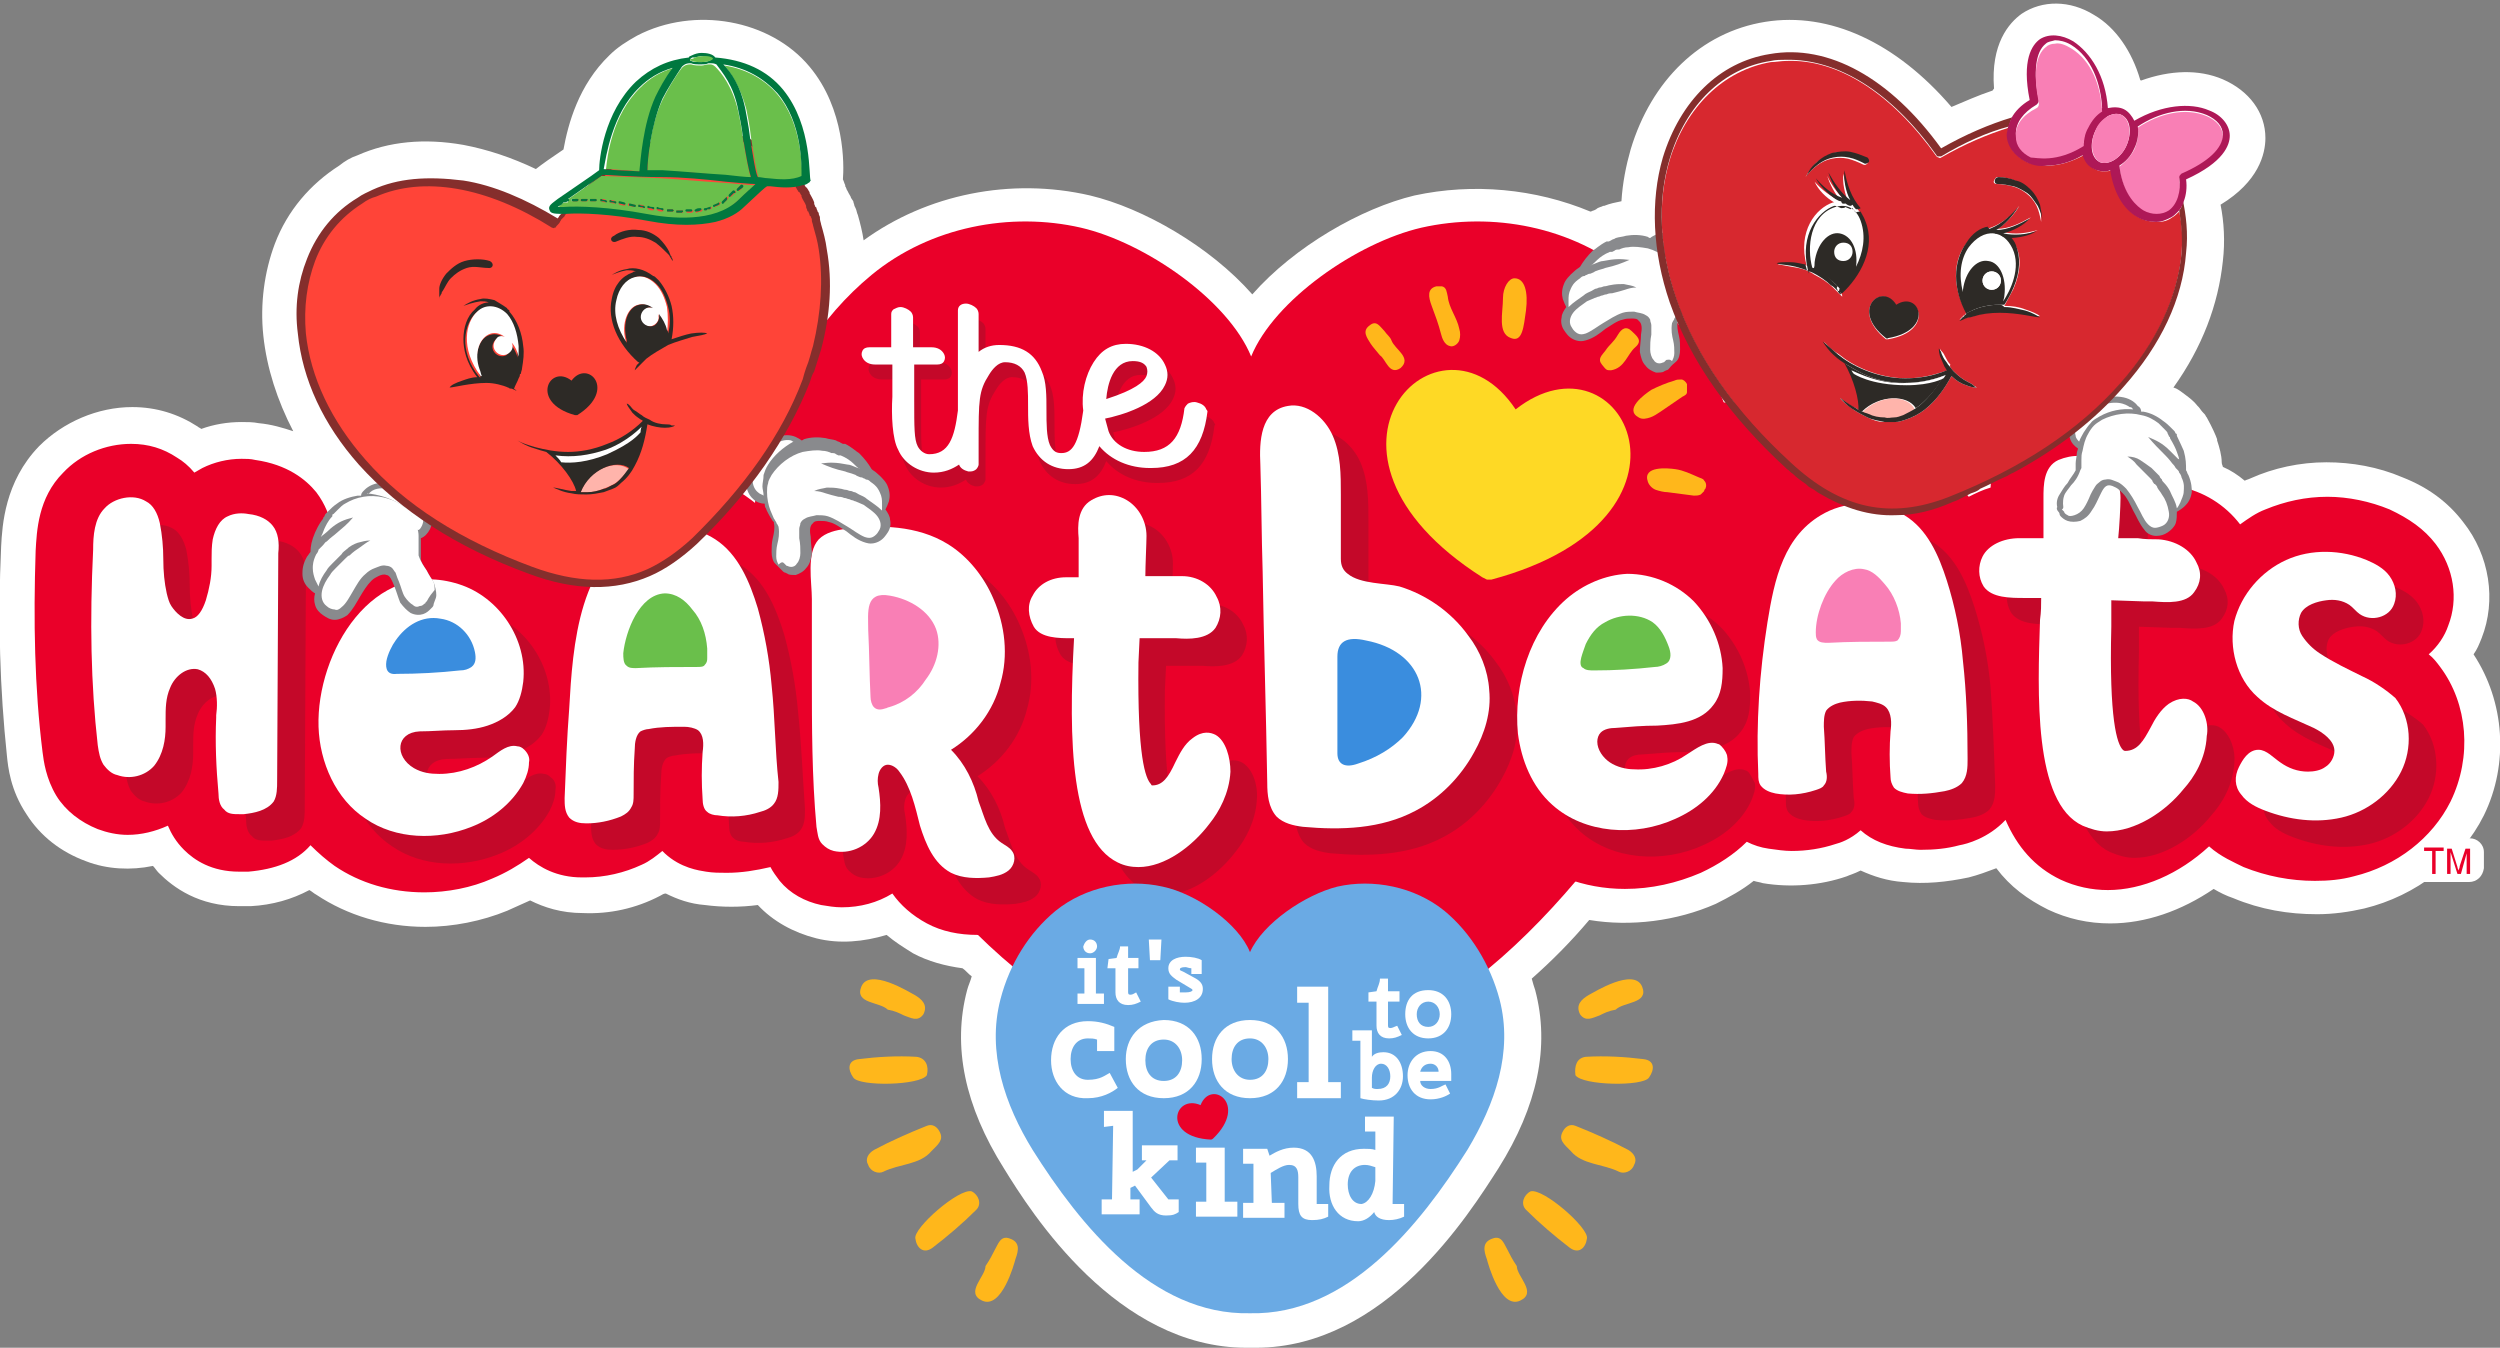 <?xml version="1.0" encoding="utf-8"?>
<!-- Generator: Adobe Illustrator 26.0.1, SVG Export Plug-In . SVG Version: 6.00 Build 0)  -->
<svg version="1.1" id="Layer_1" xmlns="http://www.w3.org/2000/svg" xmlns:xlink="http://www.w3.org/1999/xlink" x="0px" y="0px"
	 width="217.4px" height="117.2px" viewBox="0 0 217.4 117.2" style="enable-background:new 0 0 217.4 117.2;" xml:space="preserve"
	>
<rect x="0" y="0" width="217.4" height="117.2" fill="#808080" stroke="none"/>
<style type="text/css">
	.st0{fill:#FFFFFF;}
	.st1{fill:#EA0029;}
	.st2{fill:#FFB71B;}
	.st3{opacity:0.2;}
	.st4{fill:#2D2A26;}
	.st5{fill:none;}
	.st6{fill:#FED925;}
	.st7{fill:#F97FB5;}
	.st8{fill:#3A8DDE;}
	.st9{fill:#6ABF4B;}
	.st10{fill:#898A8D;}
	.st11{fill:#D7282F;}
	.st12{fill:#852E2C;}
	.st13{fill:#FFB4AB;}
	.st14{fill:#AE1857;}
	.st15{fill:#FF4438;}
	.st16{fill:#00783F;}
	.st17{fill:#6AAAE4;}
</style>
<g>
	<path class="st0" d="M215.1,56.9c0.3-0.4,0.5-0.9,0.7-1.4c1.3-3.3,0.7-7.2-1.6-10.1c-1.3-1.7-3-3-5.3-3.9c-2.1-0.9-4.4-1.3-6.6-1.3
		c-2.3,0-4.6,0.5-6.6,1.4c-0.2,0.1-0.3,0.1-0.5,0.2c-0.6-0.5-1.2-0.9-1.9-1.2c0-0.1-0.1-0.2-0.1-0.4c0-0.6-0.2-1.3-0.4-1.9
		c0,0,0-0.1,0-0.1c-0.1-0.3-0.4-1-0.9-1.9l0,0c-0.1-0.1-0.1-0.2-0.2-0.3l-0.1-0.1c-0.2-0.2-0.3-0.4-0.4-0.5l-0.1-0.1
		c-0.3-0.4-0.7-0.7-1.1-1c0,0,0,0,0,0c-0.3-0.2-0.6-0.5-1-0.6c2.5-3.5,3.9-7.2,4.3-11c0.2-1.7,0.1-3.4-0.2-4.9c0,0,0,0,0,0
		c3.3-2,3.9-4.4,3.9-5.8c0-2.2-1.4-4.1-3.7-5.1c-2.1-0.9-4.6-0.8-7.1,0.1c0,0-0.1,0-0.1-0.1c0,0,0,0,0,0c-0.7-2.4-2.1-4.5-4-5.6
		c-2.1-1.3-4.5-1.3-6.3-0.1c-1.1,0.8-2.7,2.6-2.4,6.5c-0.1,0.1-0.1,0.2-0.2,0.2c-1.2,0.4-2.3,0.9-3.5,1.4
		c-4.8-5.6-10.6-8.3-16.2-7.4c-5.6,0.9-9.9,5.1-11.7,11.1c-0.4,1.4-0.7,2.9-0.8,4.5c-0.5,0.1-1,0.2-1.5,0.4l-0.1,0
		c-0.1,0.1-0.4,0.1-0.6,0.3l-0.2,0.1c-0.1,0-0.2,0.1-0.3,0.1c-4.8-2-10.2-2.5-15.3-1.4c-4.6,1.1-10.4,4.4-14.1,8.6
		c-3.7-4.2-9.5-7.5-14.1-8.6c-6.9-1.6-14.2-0.1-19.7,3.9c-0.1-0.7-0.3-1.5-0.5-2.2c-0.1-0.2-0.1-0.4-0.2-0.6l-0.1-0.2
		c0-0.1-0.1-0.3-0.1-0.4L74,17.2c0-0.1-0.1-0.2-0.2-0.4l-0.1-0.2c-0.1-0.1-0.1-0.3-0.2-0.4l0-0.1c-0.1-0.2-0.1-0.3-0.2-0.5
		c0.1-1.2,0.2-6.1-2.9-9.8c-3.4-4.1-10-5.3-15-2.7c-0.9,0.5-1.7,1-2.4,1.7c-2.7,2.6-3.6,6-4,8.2c-0.9,0.6-1.9,1.3-2.4,1.7
		c-2.1-1-4.2-1.7-6.3-2.1c-3.4-0.6-6.5-0.3-9.2,0.9c-0.6,0.2-1.1,0.5-1.6,0.9c-2.5,1.6-4.5,3.9-5.6,6.8c-0.9,2.4-1.3,5.2-1,8
		c0.3,2.8,1.2,5.6,2.6,8.3c-0.9-0.3-1.9-0.6-3-0.7c-0.5-0.1-1-0.1-1.5-0.1c-1.2,0-2.4,0.2-3.5,0.6c-0.1-0.1-0.2-0.1-0.3-0.2
		c-1.7-1.1-3.6-1.7-5.7-1.7c-3,0-6,1.3-8.1,3.4c-3,3.1-3.2,6.9-3.3,8.7C-0.2,54,0,60,0.6,65.7c0.1,1,0.3,3,1.7,5.1
		c1.2,1.9,3,3.3,5.2,4.1c1.8,0.7,3.9,0.8,5.8,0.4c0.2,0.2,0.3,0.4,0.5,0.6c1.3,1.3,3.5,2.9,7,2.9c0.3,0,0.7,0,1,0
		c1.9-0.1,3.6-0.6,5.1-1.4c0.2,0.1,0.4,0.3,0.6,0.4c2.7,1.8,6,2.8,9.5,2.8c2.4,0,4.9-0.5,7.1-1.4c0.7-0.3,1.3-0.6,2-0.9
		c1.2,0.6,2.7,1.1,4.6,1.1c2.3,0.1,4.6-0.4,6.7-1.5c0.2-0.1,0.3-0.2,0.5-0.2c1,0.5,2.1,0.9,3.4,1c1.5,0.2,3.1,0.2,4.6,0
		c1.3,1.4,3.1,2.4,5.1,2.9c2,0.5,4.1,0.3,6.1-0.3c0.7,0.6,1.5,1.1,2.3,1.6c1.3,0.7,2.8,1.1,4.3,1.3c0.3,0.2,0.5,0.5,0.8,0.7
		c-0.1,0.4-0.3,0.8-0.4,1.2c-1.3,4.9-0.2,10.1,3.2,15.5c2.4,3.9,9.8,15.6,21.1,15.6c0.1,0,0.2,0,0.4,0c0.1,0,0.2,0,0.4,0
		c11.3,0,18.6-11.7,21.1-15.6c3.4-5.4,4.5-10.6,3.2-15.5c-0.1-0.3-0.2-0.6-0.3-1c1.7-1.5,3.4-3.2,5-5.1c3.6,0.6,7.6,0.1,11-1.4
		c1.2-0.6,2.3-1.2,3.3-2c0.3,0.1,0.5,0.1,0.8,0.2c2.4,0.4,5,0.2,7.3-0.6c0.2-0.1,0.6-0.2,1.2-0.5c1.1,0.5,2.3,0.9,3.7,1
		c1.9,0.2,3.8,0,5.7-0.4c0.8-0.2,1.6-0.5,2.4-0.8c1.2,1.6,2.7,2.7,4.5,3.6c1.7,0.8,3.5,1.2,5.4,1.2c3.1,0,6.2-1.1,9-3
		c0.5,0.3,1.1,0.6,1.7,0.8c2.4,1,4.8,1.4,7.3,1.4c1.4,0,2.8-0.2,4.1-0.5c4.5-1.1,8.4-4.1,10.4-8.1C218.2,66.4,217.8,61,215.1,56.9z"
		/>
	<g>
		<path class="st1" d="M151.2,38.9c-1.5-5.9-4.9-11.3-9.4-15c-5.1-4.2-12-5.5-18.2-4.1c-5.6,1.3-12.8,6.3-14.8,11.2
			c-2-4.9-9.2-9.9-14.8-11.2c-6.1-1.4-13.1-0.1-18.2,4.1c-4.5,3.7-7.9,9.1-9.4,15C64.1,48,67.1,56.8,72,64.5
			c7.9,12.6,20.2,28.2,36.9,27.7c16.6,0.5,28.9-15.1,36.9-27.7C150.5,56.8,153.6,48,151.2,38.9z"/>
	</g>
	<path class="st1" d="M212.2,58c-0.3-0.4-0.6-0.8-1-1.1c0.8-0.7,1.4-1.6,1.7-2.5c0.9-2.3,0.5-5-1.1-7.1c-1-1.3-2.3-2.2-4-3
		c-1.7-0.7-3.6-1.1-5.4-1.1c-1.9,0-3.7,0.4-5.4,1.1c-0.8,0.3-1.5,0.8-2.2,1.3c-1.3-1.7-3.2-2.9-5.4-3.3c-0.4-2.5-1.8-4.7-4-6.1
		c-1.4-0.8-2.9-1.3-4.5-1.3c-1.3,0-2.6,0.3-3.8,0.9c-3.3,1.6-3.9,4.7-4,6.6c-0.7,0.2-1.3,0.5-1.9,0.8c-0.8-1-1.7-1.9-2.7-2.5
		c-1.8-1.2-4-1.8-6.2-1.8c-2,0-4,0.5-5.7,1.4c-3.6,1.9-5.5,5.2-6.4,8.1c-2.3-2-5.3-3.1-8.3-3.1c-0.1,0-0.2,0-0.3,0
		c-3,0.1-5.9,1.3-8.4,3.4c-0.9,0.8-1.7,1.7-2.4,2.6c-2.1-2.3-4.7-4-7.7-4.8c-0.5-0.1-1-0.2-1.5-0.3l0-3c0-1.9,0-4.5-1.1-7.1
		c-1.5-3.4-4.6-5.5-7.9-5.5c-0.4,0-0.8,0-1.3,0.1c-2.5,0.4-6.7,2.3-6.5,10l0.1,5.1c-0.2,0-0.3-0.1-0.5-0.1c-0.4-2.6-1.8-4.8-4.1-6.1
		c-1.2-0.7-2.6-1.1-4-1.1c-1.3,0-2.7,0.3-3.9,1c-3.3,1.8-3.7,5.1-3.7,6.9c0,0-0.1,0-0.1,0.1c-1.1-1.3-2.3-2.4-3.7-3.2
		c-2.4-1.4-5.3-2.2-8.7-2.2c-1.1,0-2.1,0.1-3.3,0.2c-1,0.1-3.4,0.4-5.3,2.4c-0.3,0.3-0.6,0.7-0.8,1.1c-0.6-0.7-1.3-1.2-2-1.7
		c-1.9-1.3-4.1-2-6.5-2c-1.2,0-2.4,0.2-3.5,0.5c-4.3,1.4-6.8,4.5-8.2,8c-1.4-1.5-3.2-2.6-5.1-3.2c-1.4-0.4-2.7-0.7-4.1-0.7
		c-3,0-5.9,1.1-8.3,3.2l0-0.5c0-1.1,0-3.5-1.6-5.6c-0.9-1.1-2.5-2.4-5.3-2.8c-0.4-0.1-0.8-0.1-1.2-0.1c-1.2,0-2.4,0.3-3.4,0.8
		c-0.2,0.1-0.5,0.3-0.7,0.4c-0.5-0.6-1-1-1.5-1.3c-1.2-0.8-2.5-1.2-4-1.2c-2.2,0-4.4,0.9-5.9,2.5c-2.2,2.2-2.3,5.1-2.4,6.8
		C2.9,54,3,59.8,3.7,65.4c0.1,0.8,0.3,2.3,1.2,3.8c0.8,1.3,2.1,2.3,3.6,2.9c0.8,0.3,1.7,0.5,2.6,0.5c1.2,0,2.4-0.3,3.5-0.8
		c0.3,0.7,0.7,1.4,1.4,2.1c0.9,0.9,2.4,1.9,4.8,1.9c0.3,0,0.5,0,0.8,0c2.3-0.2,4.2-0.9,5.4-2.3c0.7,0.7,1.4,1.3,2.1,1.8
		c2.2,1.5,4.9,2.3,7.8,2.3c0,0,0,0,0,0c2,0,4.1-0.4,5.9-1.2c1.2-0.5,2.2-1.1,3.2-1.8c0.9,0.8,2.4,1.7,4.6,1.7c0.1,0,0.2,0,0.3,0
		c1.7,0,3.4-0.4,4.9-1.1c0.7-0.3,1.3-0.8,1.8-1.2c0.1,0.1,0.1,0.1,0.2,0.2c1.4,1.3,3,1.5,3.6,1.6c0.6,0.1,1.2,0.1,1.8,0.1
		c0,0,0,0,0,0c1.3,0,2.5-0.2,3.8-0.5c0.2,0.4,0.5,0.8,0.8,1.2c0.9,1.1,2.2,1.8,3.6,2.1c0.6,0.1,1.2,0.2,1.8,0.2
		c1.6,0,3.1-0.4,4.4-1.2c0.7,1,1.7,1.9,3,2.6c1.3,0.7,2.8,1,4.4,1c0,0,0,0,0,0c0.6,0,1.2,0,1.8-0.1c0.7-0.1,2.6-0.4,4.3-1.9
		c0.5-0.5,1-1.1,1.3-1.7c0.7,0.7,1.6,1.3,2.6,1.8c1.2,0.6,2.6,0.9,4,0.9c0,0,0,0,0,0c3.4,0,6.9-1.8,9.5-5c1.7,1.2,3.6,1.4,4.4,1.5
		c1.2,0.1,2.2,0.2,3.3,0.2c0,0,0,0,0,0c3.6,0,6.6-0.7,9.3-2.1c1.6-0.9,3.1-2,4.4-3.4c0.6,0.8,1.2,1.6,2,2.3c2.5,2.2,5.8,3.5,9.4,3.5
		c0,0,0,0,0,0c2.3,0,4.5-0.5,6.6-1.4c1.5-0.7,2.9-1.6,4-2.7c0.6,0.3,1.2,0.5,1.9,0.6c0.7,0.1,1.4,0.2,2,0.2c1.3,0,2.6-0.2,3.8-0.6
		c0.4-0.1,1.3-0.4,2.2-1.2c1,0.9,2.3,1.4,3.9,1.6c0.4,0,0.9,0.1,1.3,0.1c1.2,0,2.3-0.1,3.4-0.4c0.6-0.1,2.5-0.6,4-2.2
		c1,2.3,2.5,4.1,4.8,5.2c1.3,0.6,2.7,0.9,4.1,0.9h0c3,0,6.2-1.4,8.8-3.8c1,0.9,2.2,1.4,3,1.8c2,0.8,4.1,1.2,6.2,1.2
		c1.2,0,2.3-0.1,3.4-0.4c3.7-0.9,6.8-3.3,8.4-6.5C215,65.8,214.6,61.2,212.2,58z"/>
	<rect x="147.8" y="35" class="st1" width="9.6" height="9.6"/>
	<g>
		<path class="st2" d="M131.7,24.2c-0.5,0-1,0.8-1,1.7c0,1.3-0.5,3.1,0.7,3.5c1,0.4,1.1-1,1.3-2.4C132.9,25.4,132.6,24.2,131.7,24.2
			z"/>
		<path class="st2" d="M141.9,28.8c-0.5-0.5-0.9-0.2-1.2,0.3c-0.4,0.7-0.7,0.8-1.1,1.4c-0.3,0.4-0.7,0.7-0.3,1.2
			c0.4,0.5,0.4,0.5,0.8,0.5c1.2-0.2,1.4-1.4,2.1-2C142.9,29.6,142.3,29.2,141.9,28.8z"/>
		<path class="st2" d="M124.9,24.9c-0.8,0.2-0.7,0.9-0.4,1.7c0.3,0.8,0.6,1.6,0.8,2.4c0.1,0.4,0.3,1,0.8,1.1
			c0.3,0.1,0.7-0.2,0.8-0.5s0.1-0.7,0-1c-0.2-1-0.9-1.8-1-2.8c-0.1-0.4-0.1-0.8-0.5-0.9c-0.1,0-0.2,0-0.4,0
			C125.1,24.9,125,24.9,124.9,24.9z"/>
		<path class="st2" d="M146.7,33.4c-0.1-0.2-0.3-0.4-0.5-0.4c-0.2,0-0.4,0-0.6,0.1c-0.7,0.2-1.4,0.5-2,0.8c-0.6,0.4-2.4,1.7-1.1,2.4
			c0.3,0.2,0.7,0.1,1,0c0.3-0.1,0.6-0.3,0.9-0.5c0.6-0.4,1.3-0.9,1.9-1.3c0.2-0.1,0.4-0.2,0.4-0.4c0-0.1,0-0.3,0-0.4
			C146.7,33.5,146.7,33.5,146.7,33.4z"/>
		<path class="st2" d="M148.3,42.5c0.1-0.2,0.1-0.5-0.1-0.7c-0.1-0.2-0.3-0.2-0.5-0.3c-0.7-0.3-1.3-0.6-2-0.7
			c-0.7-0.1-2.9-0.3-2.4,1.1c0.1,0.3,0.4,0.6,0.7,0.7c0.3,0.1,0.7,0.2,1,0.2c0.8,0.1,1.5,0.2,2.3,0.3c0.2,0,0.4,0,0.6-0.1
			c0.1-0.1,0.2-0.2,0.3-0.3C148.2,42.6,148.2,42.6,148.3,42.5z"/>
		<path class="st2" d="M121,29.6c-0.1-0.3-0.4-0.5-0.6-0.8c-0.4-0.4-0.7-1-1.3-0.5c-0.7,0.5-0.2,1.1,0.1,1.6c0.2,0.3,0.4,0.5,0.8,1
			c0.5,0.3,0.8,1.8,1.8,1.1C122.8,31.1,121.3,30.4,121,29.6z"/>
	</g>
	<g>
		<g class="st3">
			<path class="st4" d="M105.6,36.8c-0.1-0.3-0.4-0.5-0.8-0.6c-0.3-0.1-0.6,0-0.8,0.1c-0.1,0.1-0.2,0.2-0.3,0.4
				c-0.3,2.6-1.3,3.8-3.5,3.8c0,0,0,0,0,0c-1.5,0-2.7-0.7-3.1-1.8c-0.1-0.4-0.2-0.7-0.3-1.1c1.5-0.3,4.4-1.2,5.2-2.9
				c0.3-0.6,0.3-1.2,0-1.8c-0.5-1.1-1.8-1.8-3.4-1.8c-1.2,0-2.1,0.5-2.8,1.6c-0.7,1.1-1.1,2.7-0.9,4.2c-0.4,3-1,3.7-1.9,3.7
				c-0.4,0-0.7-0.1-1-0.7c-0.3-0.7-0.3-1.9-0.3-3c0-1.3,0-2.5-0.4-3.4c-0.7-1.5-1.9-2.2-3.8-2.2c-0.7,0-1.3,0.2-1.8,0.6
				c0-1.8,0-2.9,0-3.3c0-0.2-0.1-0.4-0.2-0.5c-0.2-0.2-0.6-0.4-0.9-0.4c-0.4,0-0.7,0.2-0.7,0.6c0,1.5,0,4.8,0,8.6c0,0,0,0,0,0.1
				c-0.3,2.4-0.8,3.8-2.5,3.8c0,0,0,0,0,0c-0.4,0-0.8-0.3-1-0.7c-0.3-0.6-0.3-1.6-0.3-4c0-0.8,0-1.4,0-1.9c0-0.5,0-0.9,0-1.2l2,0
				c0.3,0,0.5-0.1,0.6-0.3c0.1-0.2,0.1-0.4,0-0.6c-0.2-0.4-0.6-0.6-1.1-0.6l-1.6,0c0-1.6,0-2.3,0-2.6c0-0.2-0.1-0.4-0.2-0.5
				c-0.2-0.2-0.6-0.4-0.9-0.4c0,0,0,0,0,0c-0.2,0-0.4,0.1-0.6,0.2c-0.1,0.1-0.2,0.2-0.2,0.4c0,0.2,0,2.2,0,2.9l-1.9,0
				c-0.3,0-0.5,0.1-0.6,0.3c-0.1,0.2-0.1,0.4,0,0.6c0.2,0.4,0.6,0.6,1.1,0.6l1.5,0l0,2.8c-0.1,1.6,0,3.7,0.5,4.6
				c0.5,1.2,1.8,2,3.1,2c0,0,0,0,0,0c0.9,0,1.6-0.3,2.2-0.7c0.1,0.3,0.4,0.5,0.8,0.6c0.1,0,0.2,0,0.2,0c0.2,0,0.4-0.1,0.5-0.2
				c0.1-0.1,0.2-0.3,0.2-0.4c0-0.7,0-1.3,0-1.9c0-3.7,0-4.5,0.9-5.9c0.3-0.5,0.8-1.1,1.4-1.1c0.8,0,1.4,0.3,1.7,0.9
				c0.3,0.7,0.3,1.8,0.3,2.8c0,1.2,0,2.5,0.4,3.6c0.6,1.3,1.7,2,3.1,2c1.4,0,2.2-0.7,2.7-2c1,1.2,2.6,1.9,4.4,1.9c0,0,0,0,0.1,0
				c3,0,4.5-1.6,4.9-4.9l0-0.1C105.7,37,105.7,36.9,105.6,36.8z M99.2,32.6c0.7,0,1,0.2,1.2,0.5c0.1,0.3,0.1,0.5,0,0.8
				c-0.2,0.5-1,1.2-3.5,2C97,34.7,97.5,32.6,99.2,32.6C99.2,32.6,99.2,32.6,99.2,32.6z"/>
		</g>
		<g>
			<path class="st0" d="M104.9,35.6c-0.1-0.3-0.4-0.5-0.8-0.6c-0.3-0.1-0.6,0-0.8,0.1c-0.1,0.1-0.2,0.2-0.3,0.4
				c-0.3,2.6-1.3,3.8-3.5,3.8c0,0,0,0,0,0c-1.5,0-2.7-0.7-3.1-1.8c-0.1-0.4-0.2-0.7-0.3-1.1c1.5-0.3,4.4-1.2,5.2-2.9
				c0.3-0.6,0.3-1.2,0-1.8c-0.5-1.1-1.8-1.8-3.4-1.8c-1.2,0-2.1,0.5-2.8,1.6c-0.7,1.1-1.1,2.7-0.9,4.2c-0.4,3-1,3.7-1.9,3.7
				c-0.4,0-0.7-0.1-1-0.7c-0.3-0.7-0.3-1.9-0.3-3c0-1.3,0-2.5-0.4-3.4C90,30.7,88.8,30,86.9,30c-0.7,0-1.3,0.2-1.8,0.6
				c0-1.8,0-2.9,0-3.3c0-0.2-0.1-0.4-0.2-0.5c-0.2-0.2-0.6-0.4-0.9-0.4c-0.4,0-0.7,0.2-0.7,0.6c0,1.5,0,4.8,0,8.6c0,0,0,0,0,0.1
				c-0.3,2.4-0.8,3.8-2.5,3.8c0,0,0,0,0,0c-0.4,0-0.8-0.3-1-0.7c-0.3-0.6-0.3-1.6-0.3-4c0-0.8,0-1.4,0-1.9c0-0.5,0-0.9,0-1.2l2,0
				c0.3,0,0.5-0.1,0.6-0.3c0.1-0.2,0.1-0.4,0-0.6c-0.2-0.4-0.6-0.6-1.1-0.6l-1.6,0c0-1.6,0-2.3,0-2.6c0-0.2-0.1-0.4-0.2-0.5
				c-0.2-0.2-0.6-0.4-0.9-0.4c0,0,0,0,0,0c-0.2,0-0.4,0.1-0.6,0.2c-0.1,0.1-0.2,0.2-0.2,0.4c0,0.2,0,2.2,0,2.9l-1.9,0
				c-0.3,0-0.5,0.1-0.6,0.3c-0.1,0.2-0.1,0.4,0,0.6c0.2,0.4,0.6,0.6,1.1,0.6l1.5,0l0,2.8c-0.1,1.6,0,3.7,0.5,4.6
				c0.5,1.2,1.8,2,3.1,2c0,0,0,0,0,0c0.9,0,1.6-0.3,2.2-0.7c0.1,0.3,0.4,0.5,0.8,0.6c0.1,0,0.2,0,0.2,0c0.2,0,0.4-0.1,0.5-0.2
				c0.1-0.1,0.2-0.3,0.2-0.4c0-0.7,0-1.3,0-1.9c0-3.7,0-4.5,0.9-5.9c0.3-0.5,0.8-1.1,1.4-1.1c0.8,0,1.4,0.3,1.7,0.9
				c0.3,0.7,0.3,1.8,0.3,2.8c0,1.2,0,2.5,0.4,3.6c0.6,1.3,1.7,2,3.1,2c1.4,0,2.2-0.7,2.7-2c1,1.2,2.6,1.9,4.4,1.9c0,0,0,0,0.1,0
				c3,0,4.5-1.6,4.9-4.9l0-0.1C105,35.8,105,35.7,104.9,35.6z M98.5,31.4c0.7,0,1,0.2,1.2,0.5c0.1,0.3,0.1,0.5,0,0.8
				c-0.2,0.5-1,1.2-3.5,2C96.3,33.4,96.8,31.4,98.5,31.4C98.5,31.4,98.5,31.4,98.5,31.4z"/>
		</g>
	</g>
	<g>
		<path class="st5" d="M109.1,81.7c-0.5,0.1-0.9,0.4-0.8,0.9c0.1,1.7,0.3,3.3,0.6,5c0.1,0.6,0.5,0.9,1.1,0.9c0.6-0.1,1-0.6,1-1.1
			c-0.2-1.6,0.4-3.2-0.4-4.5C110.1,82.2,109.9,81.6,109.1,81.7z"/>
		<path class="st5" d="M102.3,81.7c-0.6,1.6-1,3.2-1.3,4.9c-0.2,1,0.6,1.2,1.4,1c0.9-0.2,2.4-5.3,1.7-6.1
			C103.4,80.9,102.6,80.9,102.3,81.7z"/>
		<path class="st5" d="M98.5,81.6c0.3-0.5,1-1,0.4-1.6c-0.6-0.7-1.3-0.3-1.8,0.3c-0.3,0.3-3.5,3-2.1,4.1c1.3,1.1,1.8-1.1,2.5-1.6
			C97.9,82.3,98.2,82,98.5,81.6z"/>
		<path class="st5" d="M116.6,80.7c0.8,1.5,1.4,3,2,4.6c0.3,0.9-0.4,1.3-1.3,1.2c-1-0.1-3-5-2.5-5.9
			C115.4,80.2,116.2,80.1,116.6,80.7z"/>
		<path class="st5" d="M120.4,80.2c-0.4-0.4-1.1-0.9-0.6-1.5c0.5-0.7,1.2-0.4,1.8,0c0.4,0.3,3.8,2.5,2.6,3.8
			c-1.1,1.2-1.9-0.9-2.7-1.2C121,80.9,120.7,80.6,120.4,80.2z"/>
	</g>
	<path class="st6" d="M128.9,50.2c0,0,0.2,0.1,0.4,0.2c0.2,0,0.4,0,0.4,0c19.8-5.3,11.4-22.1,2.1-14.8
		C125.2,25.7,111.8,39.3,128.9,50.2z"/>
	<g>
		<g>
			<g class="st3">
				<path class="st4" d="M85,67.5c2.1-1.3,3.7-3.4,4.3-5.8c0.7-2.4,0.4-5-0.6-7.3c-0.8-1.9-2.2-3.7-4-4.8c-2.6-1.6-5.9-1.7-8.9-1.3
					c-0.8,0.1-1.7,0.3-2.3,0.9c-1.1,1.2-0.6,3.7-0.6,5.2c0,2.2,0,4.5,0,6.7c0,4.4,0,8.7,0.4,13.1c0.1,0.5,0.1,1.1,0.5,1.5
					c0.3,0.3,0.6,0.5,1,0.6c1.3,0.3,2.8-0.3,3.5-1.5c0.7-1.2,0.6-2.7,0.4-4c-0.1-0.4-0.1-0.8,0-1.2c0.1-0.4,0.4-0.8,0.8-0.8
					c0.4,0,0.8,0.3,1,0.6c1,1.3,1.4,3.1,1.8,4.7s1.2,3.3,2.7,4.1c1,0.5,2.2,0.5,3.3,0.4c0.6-0.1,1.2-0.2,1.7-0.6s0.7-1.2,0.3-1.7
					c-0.2-0.3-0.6-0.5-0.9-0.7c-1.2-0.8-1.5-2.3-2-3.6C87,70.3,86.2,68.7,85,67.5z"/>
			</g>
			<path class="st0" d="M82.7,65.2c2.1-1.3,3.7-3.4,4.3-5.8c0.7-2.4,0.4-5-0.6-7.3c-0.8-1.9-2.2-3.7-4-4.8c-2.6-1.6-5.9-1.7-8.9-1.3
				c-0.8,0.1-1.7,0.3-2.3,0.9c-1.1,1.2-0.6,3.7-0.6,5.2c0,2.2,0,4.5,0,6.7c0,4.4,0,8.7,0.4,13.1c0.1,0.5,0.1,1.1,0.5,1.5
				c0.3,0.3,0.6,0.5,1,0.6c1.3,0.3,2.8-0.3,3.5-1.5c0.7-1.2,0.6-2.7,0.4-4c-0.1-0.4-0.1-0.8,0-1.2c0.1-0.4,0.4-0.8,0.8-0.8
				c0.4,0,0.8,0.3,1,0.6c1,1.3,1.4,3.1,1.8,4.7c0.5,1.6,1.2,3.3,2.7,4.1c1,0.5,2.2,0.5,3.3,0.4c0.6-0.1,1.2-0.2,1.7-0.6
				s0.7-1.2,0.3-1.7c-0.2-0.3-0.6-0.5-0.9-0.7c-1.2-0.8-1.5-2.3-2-3.6C84.7,68,83.9,66.4,82.7,65.2z"/>
		</g>
		<g>
			<g class="st3">
				<path class="st4" d="M26,48c-0.4-0.5-1.1-0.9-2.1-1c-0.5-0.1-1.2-0.1-1.8,0.2c-0.7,0.3-1.1,1.1-1.3,2c-0.1,0.6-0.1,1.2-0.1,1.7
					c0,0.2,0,0.4,0,0.6c0,1-0.2,2-0.5,3c-0.3,0.9-0.7,1.5-1.2,1.6c-0.7,0.2-1.4-0.5-1.8-1.1c-0.2-0.3-0.3-0.7-0.4-1.1
					c-0.2-0.9-0.3-1.9-0.3-3c0-1-0.1-2.1-0.3-3.1C16,47,15.6,46.3,15.1,46c-1.1-0.7-2.8-0.3-3.6,0.6c-0.9,0.9-1,2.4-1,3.6
					c-0.3,6.1-0.2,11.6,0.4,16.9c0.1,0.6,0.2,1.2,0.5,1.7c0.3,0.4,0.7,0.8,1.2,0.9c1.1,0.4,2.4,0.1,3.2-0.8c0.8-1,1-2.3,1-3.4
					c0-0.2,0-0.4,0-0.6c0-1,0-1.9,0.4-2.8c0.4-1,1.4-1.8,2.4-1.6c0.7,0.2,1.2,0.8,1.5,1.7c0.2,0.7,0.2,1.6,0.1,2.3l0,0.2
					c-0.1,2.2,0,4.4,0.2,6.6c0,0.5,0.1,1.1,0.5,1.4c0.3,0.4,0.8,0.4,1.3,0.4c0.1,0,0.3,0,0.4,0c0.9-0.1,2-0.3,2.6-1.1
					c0.3-0.5,0.3-1.2,0.3-1.8l0.1-19.8C26.6,49.6,26.6,48.7,26,48z"/>
			</g>
			<path class="st0" d="M23.7,45.7c-0.4-0.5-1.1-0.9-2.1-1c-0.5-0.1-1.2-0.1-1.8,0.2c-0.7,0.3-1.1,1.1-1.3,2
				c-0.1,0.6-0.1,1.2-0.1,1.7c0,0.2,0,0.4,0,0.6c0,1-0.2,2-0.5,3c-0.3,0.9-0.7,1.5-1.2,1.6c-0.7,0.2-1.4-0.5-1.8-1.1
				c-0.2-0.3-0.3-0.7-0.4-1.1c-0.2-0.9-0.3-1.9-0.3-3c0-1-0.1-2.1-0.3-3.1c-0.2-0.9-0.6-1.6-1.2-1.9c-1.1-0.7-2.8-0.3-3.6,0.6
				c-0.9,0.9-1,2.4-1,3.6C7.8,54,7.9,59.5,8.5,64.8C8.6,65.5,8.7,66,9,66.5c0.3,0.4,0.7,0.8,1.2,0.9c1.1,0.4,2.4,0.1,3.2-0.8
				c0.8-1,1-2.3,1-3.4c0-0.2,0-0.4,0-0.6c0-1,0-1.9,0.4-2.8c0.4-1,1.4-1.8,2.4-1.6c0.7,0.2,1.2,0.8,1.5,1.7c0.2,0.7,0.2,1.6,0.1,2.3
				l0,0.2c-0.1,2.2,0,4.4,0.2,6.6c0,0.5,0.1,1.1,0.5,1.4c0.3,0.4,0.8,0.4,1.3,0.4c0.1,0,0.3,0,0.4,0c0.9-0.1,2-0.3,2.6-1.1
				c0.3-0.5,0.3-1.2,0.3-1.8l0.1-19.8C24.3,47.2,24.2,46.3,23.7,45.7z"/>
		</g>
		<g>
			<g class="st3">
				<path class="st4" d="M193.1,63.3c-0.4-0.3-1.2-0.4-2.1,0.2c-0.7,0.5-1.2,1.3-1.6,2.1c-0.6,1.1-1.1,2-2.2,2c0,0-0.1,0-0.2-0.1
					c-0.5-0.5-1.2-2.6-1-10.7l0-0.2c0-0.4,0-0.7,0-1.1c0-0.3,0-0.6,0-1l2.9,0.1c0.2,0,0.4,0,0.7,0c1.3,0.1,2.9,0.2,3.6-0.8
					c0.6-0.8,0.7-1.7,0.2-2.6c-0.5-1.1-1.8-1.9-3.3-2c-0.6,0-1.2,0-1.8-0.1c-0.3,0-0.5,0-0.8,0c0,0-0.1,0-0.1,0c-0.2,0-0.4,0-0.6,0
					c-0.1,0-0.1,0-0.2,0c0.1-0.9,0.2-2.8,0.2-3.5c0-1.3-0.7-2.4-1.8-3.1c-1.1-0.7-2.4-0.7-3.6-0.2c-1.3,0.6-1.3,2.2-1.3,3.3
					c0,0.2,0,0.5,0,0.7c0,0.5,0,2,0,2.8c-0.6,0-1.6,0-2.1,0c-1.4,0-2.7,0.6-3.2,1.6c-0.4,0.8-0.4,1.8,0.1,2.6c0.7,1,2.3,1,3.6,1
					c0.3,0,0.5,0,0.7,0l0.7,0c0,0.6,0,1.2-0.1,1.9c-0.2,6.3-0.6,15.9,3.7,17.9c0.7,0.3,1.4,0.5,2.1,0.5c2.5,0,5.1-1.7,6.7-3.7
					c0.9-1,1.9-2.6,2-4.6C194.4,65.3,194,63.9,193.1,63.3z"/>
			</g>
			<path class="st0" d="M190.7,61c-0.4-0.3-1.2-0.4-2.1,0.2c-0.7,0.5-1.2,1.3-1.6,2.1c-0.6,1.1-1.1,2-2.2,2c0,0-0.1,0-0.2-0.1
				c-0.5-0.5-1.2-2.6-1-10.7l0-0.2c0-0.4,0-0.7,0-1.1c0-0.3,0-0.6,0-1l2.9,0.1c0.2,0,0.4,0,0.7,0c1.3,0.1,2.9,0.2,3.6-0.8
				c0.6-0.8,0.7-1.7,0.2-2.6c-0.5-1.1-1.8-1.9-3.3-2c-0.6,0-1.2,0-1.8-0.1c-0.3,0-0.5,0-0.8,0c0,0-0.1,0-0.1,0c-0.2,0-0.4,0-0.6,0
				c-0.1,0-0.1,0-0.2,0c0.1-0.9,0.2-2.8,0.2-3.5c0-1.3-0.7-2.4-1.8-3.1c-1.1-0.7-2.4-0.7-3.6-0.2c-1.3,0.6-1.3,2.2-1.3,3.3
				c0,0.2,0,0.5,0,0.7c0,0.5,0,2,0,2.8c-0.6,0-1.6,0-2.1,0c-1.4,0-2.7,0.6-3.2,1.6c-0.4,0.8-0.4,1.8,0.1,2.6c0.7,1,2.3,1,3.6,1
				c0.3,0,0.5,0,0.7,0l0.7,0c0,0.6,0,1.2-0.1,1.9c-0.2,6.3-0.6,15.9,3.7,17.9c0.7,0.3,1.4,0.5,2.1,0.5c2.5,0,5.1-1.7,6.7-3.7
				c0.9-1,1.9-2.6,2-4.6C192.1,63,191.7,61.5,190.7,61z"/>
		</g>
		<path class="st7" d="M77.3,61.5c-0.1,0-0.2,0.1-0.3,0.1c-0.3,0.1-0.7,0.2-1-0.1c-0.2-0.2-0.3-0.6-0.3-0.9
			c-0.1-1.9-0.1-3.9-0.2-5.8c0-1.6-0.3-3.4,1.9-3c1.7,0.3,3.4,1.3,4,2.9c0.5,1.4,0.1,3.1-0.9,4.4C79.8,60.2,78.7,61.1,77.3,61.5z"/>
		<g>
			<g>
				<g class="st3">
					<path class="st4" d="M119.6,52.2c-0.4-0.3-0.6-0.7-0.6-1.3c0-1.9,0-3.7,0-5.6c0-1.7,0-3.5-0.7-5.1c-0.7-1.6-2.3-2.9-3.9-2.6
						c-2.4,0.4-2.5,3.1-2.4,5.1c0.1,3.1,0.1,6.2,0.2,9.3c0.1,6.1,0.3,12.3,0.4,18.4c0,1,0.1,2.1,0.8,2.9c0.6,0.6,1.5,0.8,2.3,0.9
						c3.3,0.3,6.8,0.2,9.8-1.4c2.1-1.1,3.9-2.9,5.1-5.1c0.9-1.6,1.5-3.5,1.3-5.4c-0.1-1.7-0.8-3.4-1.8-4.7c-1.5-2.1-3.7-3.6-6-4.3
						C122.8,53,120.6,53.1,119.6,52.2z"/>
				</g>
				<path class="st0" d="M117.2,49.9c-0.4-0.3-0.6-0.7-0.6-1.3c0-1.9,0-3.7,0-5.6c0-1.7,0-3.5-0.7-5.1c-0.7-1.6-2.3-2.9-3.9-2.6
					c-2.4,0.4-2.5,3.1-2.4,5.1c0.1,3.1,0.1,6.2,0.2,9.3c0.1,6.1,0.3,12.3,0.4,18.4c0,1,0.1,2.1,0.8,2.9c0.6,0.6,1.5,0.8,2.3,0.9
					c3.3,0.3,6.8,0.2,9.8-1.4c2.1-1.1,3.9-2.9,5.1-5.1c0.9-1.6,1.5-3.5,1.3-5.4c-0.1-1.7-0.8-3.4-1.8-4.7c-1.5-2.1-3.7-3.6-6-4.3
					C120.5,50.7,118.3,50.8,117.2,49.9z"/>
			</g>
			<path class="st8" d="M118.1,66.4c-1.1,0.4-1.8,0.1-1.8-0.9c0-1.5,0-3,0-4.4c0,0,0,0,0,0c0-1.3,0-2.7,0-4c0-1.3,0.8-1.8,2.5-1.4
				c4.7,0.9,6.3,5,3.2,8.4C121,65.1,119.7,65.9,118.1,66.4z"/>
		</g>
		<g>
			<g>
				<g class="st3">
					<path class="st4" d="M173.1,59.8c-0.2-2.4-0.7-4.8-1.4-7c-0.7-2.2-1.7-4.5-3.7-5.7c-2-1.3-4.8-1.3-6.9-0.2
						c-3.6,1.9-4.4,5.8-5,9.5c-0.7,4.4-1,8.8-0.8,13.2c0,0.4,0,0.7,0.2,1c0.3,0.4,0.8,0.6,1.3,0.7c1.1,0.2,2.3,0.1,3.5-0.3
						c0.3-0.1,0.6-0.2,0.7-0.4c0.3-0.3,0.3-0.8,0.2-1.2c-0.1-1.3-0.1-2.6-0.2-3.9c0-0.5,0-1,0.2-1.4c0.3-0.4,0.8-0.6,1.2-0.7
						c0.9-0.2,1.9-0.2,2.8-0.1c0.4,0.1,0.9,0.2,1.2,0.5c0.5,0.5,0.5,1.4,0.4,2.1c-0.1,1.3-0.1,2.7,0,4c0,0.3,0.1,0.6,0.3,0.9
						c0.3,0.3,0.7,0.4,1.2,0.5c1.1,0.1,2.1,0,3.2-0.2c0.5-0.1,1.1-0.3,1.5-0.7c0.5-0.6,0.5-1.4,0.5-2.1
						C173.4,65.3,173.3,62.5,173.1,59.8z"/>
				</g>
				<path class="st0" d="M170.7,57.5c-0.2-2.4-0.7-4.8-1.4-7c-0.7-2.2-1.7-4.5-3.7-5.7c-2-1.3-4.8-1.3-6.9-0.2
					c-3.6,1.9-4.4,5.8-5,9.5c-0.7,4.4-1,8.8-0.8,13.2c0,0.4,0,0.7,0.2,1c0.3,0.4,0.8,0.6,1.3,0.7c1.1,0.2,2.3,0.1,3.5-0.3
					c0.3-0.1,0.6-0.2,0.7-0.4c0.3-0.3,0.3-0.8,0.2-1.2c-0.1-1.3-0.1-2.6-0.2-3.9c0-0.5,0-1,0.2-1.4c0.3-0.4,0.8-0.6,1.2-0.7
					c0.9-0.2,1.9-0.2,2.8-0.1c0.4,0.1,0.9,0.2,1.2,0.5c0.5,0.5,0.5,1.4,0.4,2.1c-0.1,1.3-0.1,2.7,0,4c0,0.3,0.1,0.6,0.3,0.9
					c0.3,0.3,0.7,0.4,1.2,0.5c1.1,0.1,2.1,0,3.2-0.2c0.5-0.1,1.1-0.3,1.5-0.7c0.5-0.6,0.5-1.4,0.5-2.1C171.1,63,171,60.2,170.7,57.5
					z"/>
			</g>
			<path class="st7" d="M165.3,54.2c0,0.2,0,0.5,0,0.7c0,0.3-0.1,0.6-0.3,0.8c-0.2,0.1-0.4,0.1-0.6,0.1c-1.8,0-3.6,0-5.4,0.1
				c-0.4,0-0.8,0-1-0.3c-0.1-0.2-0.1-0.4-0.1-0.6c0-1.5,0.7-3.4,1.7-4.5c0.6-0.7,1.6-1.2,2.5-1c0.7,0.1,1.3,0.7,1.8,1.3
				C164.7,51.7,165.2,53,165.3,54.2z"/>
		</g>
		<g>
			<g class="st3">
				<path class="st4" d="M69.4,61.9c-0.2-2.3-0.6-4.5-1.2-6.7c-0.7-2.3-1.7-4.7-3.7-6c-1.7-1.1-3.9-1.4-5.8-0.8
					c-6.1,1.9-6.6,10.2-6.9,15.5c-0.2,2.6-0.3,5.2-0.4,7.8c0,0.6,0,1.2,0.4,1.7c0.4,0.4,0.9,0.5,1.5,0.5c1,0,2-0.2,3-0.6
					c0.4-0.2,0.7-0.4,0.9-0.8c0.2-0.3,0.2-0.7,0.2-1.1c0-1.3,0-2.6,0.1-4c0-0.5,0.1-1.2,0.5-1.5c0.2-0.1,0.5-0.2,0.7-0.2
					c1-0.2,2-0.2,3.1-0.2c0.4,0,0.9,0.1,1.2,0.3c0.5,0.4,0.5,1.2,0.4,1.9c-0.1,1.4-0.1,2.7,0,4.1c0,0.4,0.1,0.9,0.4,1.1
					c0.2,0.2,0.6,0.3,0.9,0.3c1.2,0.2,2.5,0.1,3.7-0.3c0.4-0.1,0.9-0.3,1.2-0.7c0.4-0.5,0.4-1.2,0.4-1.9
					C69.8,67.6,69.7,64.7,69.4,61.9z"/>
			</g>
			<path class="st0" d="M67.1,59.6c-0.2-2.3-0.6-4.5-1.2-6.7c-0.7-2.3-1.7-4.7-3.7-6c-1.7-1.1-3.9-1.4-5.8-0.8
				c-6.1,1.9-6.6,10.2-6.9,15.5c-0.2,2.6-0.3,5.2-0.4,7.8c0,0.6,0,1.2,0.4,1.7c0.4,0.4,0.9,0.5,1.5,0.5c1,0,2-0.2,3-0.6
				c0.4-0.2,0.7-0.4,0.9-0.8c0.2-0.3,0.2-0.7,0.2-1.1c0-1.3,0-2.6,0.1-4c0-0.5,0.1-1.2,0.5-1.5c0.2-0.1,0.5-0.2,0.7-0.2
				c1-0.2,2-0.2,3.1-0.2c0.4,0,0.9,0.1,1.2,0.3c0.5,0.4,0.5,1.2,0.4,1.9c-0.1,1.4-0.1,2.7,0,4.1c0,0.4,0.1,0.9,0.4,1.1
				c0.2,0.2,0.6,0.3,0.9,0.3c1.2,0.2,2.5,0.1,3.7-0.3c0.4-0.1,0.9-0.3,1.2-0.7c0.4-0.5,0.4-1.2,0.4-1.9
				C67.4,65.3,67.4,62.4,67.1,59.6z"/>
		</g>
		<path class="st9" d="M61.5,56.4c0,0.3,0,0.5,0,0.8c0,0.2,0,0.4-0.2,0.6C61.2,58,60.9,58,60.6,58c-1.8,0-3.5,0-5.3,0.1
			c-0.3,0-0.6,0-0.8-0.2c-0.3-0.2-0.3-0.7-0.3-1.1c0.2-1.9,1.4-5.1,3.6-5.2c1,0,1.8,0.6,2.4,1.4C61,53.9,61.4,55.1,61.5,56.4z"/>
		<g>
			<g class="st3">
				<path class="st4" d="M207.8,61.1c-1.2-0.6-2.5-1.2-3.7-2c-0.6-0.4-1.1-0.9-1.5-1.5c-0.3-0.6-0.4-1.4-0.1-2
					c0.4-0.7,1.4-1,2.2-1.1c0.7-0.1,1.4,0,2,0.4c0.3,0.2,0.6,0.6,0.9,0.8c1,0.7,2.6,0.3,3-0.9c0.3-0.8,0.1-1.7-0.4-2.4
					c-0.5-0.7-1.3-1.1-2-1.4c-2.2-0.9-4.8-1-7,0c-2.2,1-3.9,3-4.5,5.3c-0.5,2.3,0.2,5,2,6.6c1.4,1.3,3.2,1.9,4.9,2.7
					c0.8,0.4,1.8,1.1,1.8,2c0,0.5-0.3,1.1-0.8,1.4c-0.4,0.3-1,0.4-1.5,0.4c-0.9,0-1.7-0.3-2.4-0.8c-0.6-0.4-1.2-1.1-1.9-1.1
					c-0.9,0-1.4,0.9-1.7,1.5c-0.4,0.8-0.4,1.7,0.2,2.4c0.5,0.7,1.3,1.1,2.1,1.4c2.1,0.8,4.4,1.1,6.6,0.6s4.2-2,5.2-4
					c1-2,0.9-4.6-0.5-6.4C209.9,62.3,208.9,61.7,207.8,61.1z"/>
			</g>
			<path class="st0" d="M205.4,58.8c-1.2-0.6-2.5-1.2-3.7-2c-0.6-0.4-1.1-0.9-1.5-1.5s-0.4-1.4-0.1-2c0.4-0.7,1.4-1,2.2-1.1
				c0.7-0.1,1.4,0,2,0.4c0.3,0.2,0.6,0.6,0.9,0.8c1,0.7,2.6,0.3,3-0.9c0.3-0.8,0.1-1.7-0.4-2.4c-0.5-0.7-1.3-1.1-2-1.4
				c-2.2-0.9-4.8-1-7,0c-2.2,1-3.9,3-4.5,5.3c-0.5,2.3,0.2,5,2,6.6c1.4,1.3,3.2,1.9,4.9,2.7c0.8,0.4,1.8,1.1,1.8,2
				c0,0.5-0.3,1.1-0.8,1.4c-0.4,0.3-1,0.4-1.5,0.4c-0.9,0-1.7-0.3-2.4-0.8c-0.6-0.4-1.2-1.1-1.9-1.1c-0.9,0-1.4,0.9-1.7,1.5
				c-0.4,0.8-0.4,1.7,0.2,2.4c0.5,0.7,1.3,1.1,2.1,1.4c2.1,0.8,4.4,1.1,6.6,0.6s4.2-2,5.2-4c1-2,0.9-4.6-0.5-6.4
				C207.5,60,206.5,59.3,205.4,58.8z"/>
		</g>
		<g>
			<g class="st3">
				<path class="st4" d="M152.1,67.2c-0.1-0.1-0.2-0.2-0.3-0.2c-0.9-0.4-1.9,0.4-2.7,0.9c-1.3,0.9-3,1.4-4.6,1.3
					c-0.7,0-1.5-0.2-2.1-0.6c-0.6-0.4-1.1-1.1-1.1-1.8c0-0.3,0.1-0.6,0.3-0.8c0.3-0.3,0.8-0.4,1.3-0.4c1.2-0.1,2.4-0.2,3.6-0.2
					c1.8-0.1,3.8-0.3,4.9-1.8c0.7-0.9,0.8-2,0.8-3.2c-0.1-2.1-1-4.2-2.5-5.8c-1.5-1.5-3.6-2.4-5.8-2.4c-1.9,0.1-3.8,0.9-5.3,2.2
					c-3.2,2.8-4.6,7.5-4.2,11.7c0.3,2.3,1.2,4.6,3,6.2c2.8,2.5,7.2,2.8,10.7,1.2c1.8-0.8,3.4-2.1,4.2-3.9c0.2-0.5,0.4-1,0.3-1.5
					C152.5,67.9,152.3,67.5,152.1,67.2z"/>
			</g>
			<path class="st0" d="M149.7,64.9c-0.1-0.1-0.2-0.2-0.3-0.2c-0.9-0.4-1.9,0.4-2.7,0.9c-1.3,0.9-3,1.4-4.6,1.3
				c-0.7,0-1.5-0.2-2.1-0.6s-1.1-1.1-1.1-1.8c0-0.3,0.1-0.6,0.3-0.8c0.3-0.3,0.8-0.4,1.3-0.4c1.2-0.1,2.4-0.2,3.6-0.2
				c1.8-0.1,3.8-0.3,4.9-1.8c0.7-0.9,0.8-2,0.8-3.2c-0.1-2.1-1-4.2-2.5-5.8c-1.5-1.5-3.6-2.4-5.8-2.4c-1.9,0.1-3.8,0.9-5.3,2.2
				c-3.2,2.8-4.6,7.5-4.2,11.7c0.3,2.3,1.2,4.6,3,6.2c2.8,2.5,7.2,2.8,10.7,1.2c1.8-0.8,3.4-2.1,4.2-3.9c0.2-0.5,0.4-1,0.3-1.5
				C150.2,65.6,150,65.2,149.7,64.9z"/>
		</g>
		<path class="st9" d="M137.5,57.2c0.1-0.4,0.3-0.9,0.4-1.2c0.4-0.8,0.9-1.5,1.7-1.9c1.2-0.7,2.9-0.8,4.1,0c0.7,0.5,1.1,1.3,1.4,2.1
			c0.2,0.5,0.3,1.2-0.2,1.5c-0.3,0.2-0.7,0.3-1,0.3c-1.8,0.2-3.5,0.3-5.3,0.3c-0.3,0-0.7,0-0.9-0.2C137.4,58,137.4,57.6,137.5,57.2z
			"/>
		<g>
			<g class="st3">
				<path class="st4" d="M47.9,67.6c-0.2-0.2-0.4-0.3-0.6-0.3c-0.8-0.2-1.5,0.4-2.2,0.9c-1.3,0.9-2.9,1.5-4.6,1.5
					c-0.8,0-1.5-0.1-2.2-0.5c-1.7-1-1.6-3.1,0.5-3.2c1,0,2-0.1,3-0.1c1,0,2-0.1,2.9-0.4s1.8-0.8,2.4-1.6c0.4-0.6,0.6-1.4,0.7-2.2
					c0.4-3.7-2.1-7.4-5.6-8.5c-7.5-2.4-12.4,6-12.2,12.4c0.1,3.1,1.5,6.3,4.1,8c2.6,1.8,6.2,1.9,9.2,0.7c1.8-0.7,3.5-2,4.5-3.8
					c0.3-0.6,0.5-1.2,0.5-1.8C48.4,68.2,48.2,67.8,47.9,67.6z"/>
			</g>
			<path class="st0" d="M45.6,65.2c-0.2-0.2-0.4-0.3-0.6-0.3c-0.8-0.2-1.5,0.4-2.2,0.9c-1.3,0.9-2.9,1.5-4.6,1.5
				c-0.8,0-1.5-0.1-2.2-0.5c-1.7-1-1.6-3.1,0.5-3.2c1,0,2-0.1,3-0.1c1,0,2-0.1,2.9-0.4c0.9-0.3,1.8-0.8,2.4-1.6
				c0.4-0.6,0.6-1.4,0.7-2.2c0.4-3.7-2.1-7.4-5.6-8.5c-7.5-2.4-12.4,6-12.2,12.4c0.1,3.1,1.5,6.3,4.1,8c2.6,1.8,6.2,1.9,9.2,0.7
				c1.8-0.7,3.5-2,4.5-3.8c0.3-0.6,0.5-1.2,0.5-1.8C46.1,65.9,45.9,65.5,45.6,65.2z"/>
		</g>
		<path class="st8" d="M33.6,57.5c0.1-0.6,0.5-1.4,0.8-1.8c0.9-1.3,2.3-2.2,3.9-1.9c1.5,0.2,2.7,1.4,3,2.9c0.1,0.5,0.1,1-0.3,1.3
			c-0.3,0.2-0.6,0.3-1,0.3c-1.8,0.2-3.7,0.3-5.5,0.3C33.7,58.7,33.5,58.2,33.6,57.5z"/>
		<g>
			<g class="st3">
				<path class="st4" d="M108,66.3c-0.4-0.2-1.1-0.4-2,0.3c-0.7,0.5-1.1,1.3-1.5,2.1c-0.6,1.3-1.1,2-2,2c0,0-0.1,0-0.1-0.1
					c-0.5-0.5-1.2-2.4-1.1-10.6l0.1-2.1l2.6,0c0.2,0,0.4,0,0.6,0c1.1,0.1,2.7,0.1,3.4-0.9c0.5-0.8,0.6-1.8,0.1-2.7
					c-0.5-1.1-1.7-1.8-3-1.8c-0.5,0-1.1,0-1.6,0c-0.2,0-0.5,0-0.7,0c0,0-0.1,0-0.1,0c-0.2,0-0.4,0-0.6,0c-0.1,0-0.2,0-0.2,0
					c0-0.9,0.1-2.9,0.1-3.5c0-1.3-0.7-2.5-1.7-3.1c-1-0.6-2.1-0.6-3.1,0c-1.2,0.7-1.2,2.2-1.1,3.3c0,0.2,0,0.5,0,0.7
					c0,0.5,0,2,0,2.7c-0.3,0-0.7,0-1.1,0c-1.3,0-2.4,0.6-2.9,1.6c-0.5,0.8-0.4,1.8,0.1,2.7c0.6,1,2.2,1,3.3,1c0.1,0,0.1,0,0.2,0
					c-0.5,9-0.3,17.5,3.8,19.5c0.6,0.3,1.2,0.4,1.8,0.4c2.3,0,4.7-1.8,6.2-3.8c0.8-1,1.7-2.6,1.8-4.5
					C109.4,68.2,108.9,66.8,108,66.3z"/>
			</g>
			<g>
				<path class="st0" d="M105.7,63.9c-0.4-0.2-1.1-0.4-2,0.3c-0.7,0.5-1.1,1.3-1.5,2.1c-0.6,1.3-1.1,2-2,2c0,0-0.1,0-0.1-0.1
					c-0.5-0.5-1.2-2.4-1.1-10.6l0.1-2.1l2.6,0c0.2,0,0.4,0,0.6,0c1.1,0.1,2.7,0.1,3.4-0.9c0.5-0.8,0.6-1.8,0.1-2.7
					c-0.5-1.1-1.7-1.8-3-1.8c-0.5,0-1.1,0-1.6,0c-0.2,0-0.5,0-0.7,0c0,0-0.1,0-0.1,0c-0.2,0-0.4,0-0.6,0c-0.1,0-0.2,0-0.2,0
					c0-0.9,0.1-2.9,0.1-3.5c0-1.3-0.7-2.5-1.7-3.1c-1-0.6-2.1-0.6-3.1,0c-1.2,0.7-1.2,2.2-1.1,3.3c0,0.2,0,0.5,0,0.7
					c0,0.5,0,2,0,2.7c-0.3,0-0.7,0-1.1,0c-1.3,0-2.4,0.6-2.9,1.6c-0.5,0.8-0.4,1.8,0.1,2.7c0.6,1,2.2,1,3.3,1c0.1,0,0.1,0,0.2,0
					c-0.5,9-0.3,17.5,3.8,19.5c0.6,0.3,1.2,0.4,1.8,0.4c2.3,0,4.7-1.8,6.2-3.8c0.8-1,1.7-2.6,1.8-4.5
					C107,65.9,106.6,64.4,105.7,63.9z"/>
			</g>
		</g>
	</g>
	<g>
		<path class="st10" d="M179,44.5c0.1,0.1,0.1,0.2,0.1,0.2c0,0,0,0.1,0.1,0.2c0.1,0.1,0.3,0.3,0.6,0.4c0.3,0.1,0.7,0.1,1.1,0
			c0.4-0.2,0.7-0.4,1-0.9c0.3-0.4,0.5-0.9,0.7-1.3c0.2-0.4,0.4-0.9,0.8-0.9c0.2,0,0.4,0.1,0.6,0.2c0.2,0.1,0.4,0.3,0.6,0.5
			c0.4,0.4,0.6,0.9,0.9,1.5c0.3,0.5,0.5,1.1,1,1.7c0.2,0.3,0.6,0.5,1,0.5c0.4,0,0.7-0.1,1-0.3c0.3-0.2,0.6-0.5,0.7-0.8
			c0.1-0.3,0.1-0.7,0.1-1c0,0,0,0,0,0c0.2-0.1,0.5-0.3,0.7-0.5c0.3-0.3,0.5-0.6,0.6-1.2c0-0.3,0-0.8-0.3-1.5
			c-0.1-0.1-0.1-0.3-0.2-0.4c0-0.5,0-1-0.2-1.7c-0.1-0.2-0.3-0.7-0.6-1.3l0-0.1c0,0,0-0.1-0.1-0.1l-0.1-0.2
			c-0.1-0.1-0.2-0.2-0.3-0.3c-0.2-0.2-0.4-0.4-0.7-0.6c-0.5-0.4-1.1-0.7-1.7-0.8c-0.1,0-0.2,0-0.2,0c0-0.2-0.1-0.4-0.3-0.5
			c-0.6-0.8-2-1.2-4-0.3c-1.9,0.9-2.2,2.3-1.9,3.1c0.1,0.4,0.4,0.7,0.7,0.9c0,0.1-0.1,0.3-0.1,0.4c0,0.3-0.1,0.6-0.1,0.9
			c0,0.1,0,0.3,0,0.4l0,0.1l0,0.1c-0.2,0.4-0.5,0.7-0.7,1.1c-0.3,0.3-0.5,0.7-0.7,1c-0.2,0.3-0.3,0.7-0.2,1.1
			C178.8,44.2,178.9,44.4,179,44.5z"/>
		<path class="st0" d="M185.5,35.6c-1-0.1-2,0.1-2.9,0.6c-0.3,0.2-0.6,0.3-0.8,0.6c-0.2,0.2-0.4,0.5-0.6,0.8
			c-0.1,0.2-0.3,0.5-0.4,0.8c-0.1-0.1-0.3-0.3-0.3-0.5c-0.2-0.7,0.1-1.7,1.6-2.4c1.9-0.9,2.8-0.3,3.1-0.1
			C185.4,35.4,185.4,35.5,185.5,35.6z"/>
		<path class="st0" d="M179.4,43.8c0-0.2,0-0.4,0.1-0.7c0.1-0.3,0.4-0.6,0.6-0.9c0.3-0.3,0.6-0.7,0.8-1.3l0.1-0.2c0-0.1,0-0.2,0-0.3
			c0-0.1,0-0.3,0-0.4c0-0.3,0-0.5,0.1-0.8c0.1-0.5,0.2-1,0.5-1.5c0.1-0.2,0.3-0.5,0.5-0.7c0.2-0.2,0.4-0.3,0.7-0.5
			c1-0.5,2.3-0.7,3.4-0.4c0.6,0.1,1.1,0.4,1.5,0.7c0.2,0.2,0.4,0.4,0.6,0.6c0.1,0.1,0.2,0.2,0.2,0.3l0.1,0.2c0,0,0,0.1,0.1,0.1
			l0,0.1c0.3,0.5,0.5,0.9,0.6,1.2c0.1,0.3,0.2,0.5,0.2,0.7c0-0.1-0.1-0.1-0.1-0.1c-0.4-0.4-0.6-0.6-0.7-0.7
			c-0.7-0.7-1.2-0.9-1.9-1.2c0.5,0.6,0.9,1,1.5,1.6c0.1,0.1,0.3,0.3,0.6,0.7c0.1,0.1,0.2,0.2,0.3,0.4c0.1,0.1,0.2,0.2,0.2,0.2
			s0.1,0.1,0.1,0.2c0.1,0.1,0.2,0.3,0.2,0.4c0.3,0.6,0.2,1,0.2,1.2c0,0.4-0.2,0.7-0.3,1c-0.1,0.2-0.2,0.4-0.3,0.5
			c-0.1-0.6-0.4-1-0.6-1.5c-0.1-0.2-0.3-0.5-0.5-0.7c-0.1-0.1-0.2-0.2-0.2-0.3c-0.1-0.1-0.2-0.2-0.2-0.3c-0.1-0.1-0.2-0.2-0.3-0.3
			c-0.2-0.2-0.3-0.3-0.4-0.4c-0.4-0.3-0.7-0.5-1-0.7c-0.3-0.2-0.7-0.3-1.1-0.3c0.3,0.2,0.6,0.4,0.8,0.7c0.2,0.2,0.5,0.5,0.8,0.8
			c0.1,0.1,0.2,0.2,0.4,0.4c0.1,0.1,0.2,0.2,0.2,0.3c0.1,0.1,0.1,0.2,0.2,0.2c0.1,0.1,0.2,0.2,0.2,0.3c0.1,0.2,0.3,0.4,0.4,0.6
			c0.3,0.4,0.5,0.9,0.6,1.5c0.1,0.5-0.1,1-0.5,1.2c-0.2,0.1-0.5,0.2-0.7,0.2c-0.2,0-0.4-0.1-0.6-0.3c-0.4-0.4-0.6-1-0.9-1.5
			c-0.3-0.6-0.6-1.1-1-1.6c-0.2-0.2-0.5-0.5-0.8-0.6c-0.3-0.1-0.6-0.3-1-0.2c-0.2,0-0.4,0.1-0.5,0.2c-0.1,0.1-0.3,0.2-0.4,0.4
			c-0.2,0.3-0.3,0.5-0.4,0.7c-0.2,0.5-0.4,0.9-0.6,1.2c-0.2,0.3-0.5,0.5-0.8,0.6c-0.3,0.1-0.5,0.1-0.6,0c-0.2-0.1-0.3-0.2-0.3-0.3
			c-0.1-0.1-0.1-0.1-0.1-0.1c0,0,0,0-0.1-0.1C179.5,44.2,179.4,44,179.4,43.8z"/>
	</g>
	<g>
		<path class="st10" d="M37.9,52c0.1-0.3,0-0.7-0.1-1.1c-0.1-0.4-0.4-0.7-0.6-1.1c-0.2-0.4-0.5-0.7-0.6-1.1l0-0.1l0-0.1
			c0-0.1,0-0.3,0-0.4c0-0.3,0-0.6,0-0.9c0-0.1,0-0.3,0-0.4c0.3-0.1,0.6-0.4,0.8-0.8c0.4-0.9,0.1-2.2-1.7-3.3c-1.9-1.1-3.3-0.8-4-0.1
			c-0.2,0.2-0.3,0.3-0.3,0.5c-0.1,0-0.2,0-0.3,0c-0.6,0.1-1.3,0.3-1.8,0.7c-0.3,0.2-0.5,0.4-0.7,0.6c-0.1,0.1-0.2,0.2-0.3,0.3
			l-0.1,0.2c0,0,0,0.1-0.1,0.1l0,0.1c-0.4,0.5-0.6,1-0.7,1.2c-0.3,0.7-0.4,1.2-0.4,1.7c-0.1,0.1-0.2,0.3-0.3,0.4
			c-0.4,0.7-0.4,1.2-0.4,1.5c0,0.5,0.2,0.9,0.5,1.2c0.2,0.2,0.4,0.4,0.6,0.5c0,0,0,0,0,0c-0.1,0.3-0.1,0.7,0,1
			c0.1,0.4,0.4,0.7,0.7,0.9c0.3,0.2,0.6,0.4,1,0.4c0.4,0,0.8-0.2,1.1-0.4c0.5-0.5,0.8-1.1,1.1-1.6c0.3-0.5,0.6-1,1-1.4
			c0.2-0.2,0.4-0.3,0.6-0.4c0.2-0.1,0.5-0.2,0.7-0.1c0.3,0,0.5,0.5,0.7,1c0.2,0.5,0.3,0.9,0.5,1.4c0.3,0.4,0.6,0.7,0.9,0.9
			c0.4,0.2,0.8,0.2,1.1,0.1c0.3-0.1,0.5-0.3,0.6-0.4c0.1-0.1,0.2-0.2,0.2-0.2c0,0,0.1-0.1,0.1-0.2C37.7,52.5,37.8,52.3,37.9,52z"/>
		<path class="st0" d="M32.2,42.8c0.3-0.3,1.3-0.7,3.1,0.3c1.5,0.9,1.7,1.9,1.4,2.6c-0.1,0.2-0.2,0.4-0.4,0.4
			c-0.1-0.3-0.2-0.5-0.3-0.8c-0.1-0.3-0.3-0.6-0.5-0.8c-0.2-0.3-0.5-0.5-0.8-0.7c-0.8-0.5-1.8-0.8-2.8-0.9
			C32,43,32.1,42.9,32.2,42.8z"/>
		<path class="st0" d="M37.1,52.3C37,52.4,37,52.4,37,52.4c0,0,0,0.1-0.1,0.1c-0.1,0.1-0.2,0.2-0.4,0.2c-0.2,0.1-0.4,0.1-0.6-0.1
			c-0.2-0.1-0.5-0.4-0.7-0.7c-0.2-0.3-0.3-0.8-0.5-1.3c-0.1-0.2-0.2-0.5-0.3-0.8c-0.1-0.1-0.2-0.3-0.3-0.4c-0.1-0.1-0.3-0.2-0.5-0.2
			c-0.4-0.1-0.7,0.1-1,0.2c-0.3,0.1-0.6,0.3-0.8,0.5c-0.5,0.4-0.8,1-1.1,1.5c-0.3,0.5-0.6,1.1-1,1.4c-0.2,0.2-0.4,0.3-0.6,0.2
			c-0.2,0-0.5-0.1-0.7-0.3c-0.4-0.3-0.5-0.8-0.4-1.3c0.1-0.5,0.4-1,0.7-1.4c0.1-0.2,0.3-0.4,0.5-0.6c0.1-0.1,0.2-0.2,0.3-0.3
			c0.1-0.1,0.2-0.2,0.2-0.2c0.1-0.1,0.2-0.2,0.3-0.3c0.2-0.2,0.3-0.3,0.4-0.3c0.3-0.3,0.6-0.5,0.9-0.7c0.3-0.2,0.5-0.4,0.9-0.6
			c-0.4,0-0.7,0.1-1.1,0.2c-0.3,0.1-0.7,0.3-1,0.6c-0.1,0.1-0.3,0.2-0.4,0.4c-0.1,0.1-0.2,0.2-0.3,0.3c-0.1,0.1-0.2,0.2-0.2,0.2
			c-0.1,0.1-0.2,0.2-0.3,0.3c-0.2,0.2-0.4,0.4-0.5,0.6c-0.3,0.4-0.6,0.9-0.7,1.4c-0.1-0.2-0.2-0.4-0.3-0.6c-0.1-0.3-0.2-0.6-0.2-1
			c0-0.2,0-0.6,0.3-1.2c0.1-0.1,0.2-0.3,0.2-0.4c0.1-0.1,0.2-0.2,0.2-0.2s0.1-0.1,0.2-0.2c0.1-0.1,0.2-0.3,0.3-0.3
			c0.4-0.4,0.6-0.5,0.7-0.6c0.7-0.6,1.1-0.9,1.6-1.5c-0.8,0.2-1.3,0.4-2,1c-0.1,0.1-0.3,0.3-0.7,0.6c0,0-0.1,0.1-0.1,0.1
			c0.1-0.2,0.2-0.4,0.3-0.7c0.1-0.2,0.3-0.7,0.7-1.1l0-0.1c0,0,0-0.1,0.1-0.1l0.1-0.1c0.1-0.1,0.2-0.2,0.3-0.3
			c0.2-0.2,0.4-0.4,0.6-0.5c0.5-0.3,1-0.5,1.6-0.6c1.1-0.2,2.4,0.1,3.3,0.7c0.2,0.2,0.5,0.3,0.6,0.5c0.2,0.2,0.3,0.5,0.5,0.7
			c0.2,0.5,0.4,1,0.4,1.5c0,0.3,0,0.5,0,0.8c0,0.1,0,0.3,0,0.4c0,0.1,0,0.2,0,0.3l0,0.2c0.2,0.6,0.5,1,0.7,1.3
			c0.2,0.4,0.4,0.7,0.6,1c0.1,0.3,0.1,0.5,0.1,0.7C37.2,52,37.2,52.2,37.1,52.3z"/>
	</g>
	<g>
		<path class="st10" d="M145.8,31.4c0.2-0.2,0.3-0.6,0.3-1c0-0.4,0-0.8-0.1-1.2c-0.1-0.4-0.2-0.9-0.1-1.3l0-0.1l0.1-0.1
			c0.1-0.1,0.1-0.2,0.2-0.3c0.1-0.2,0.3-0.5,0.4-0.8c0.1-0.1,0.1-0.3,0.1-0.4c0.3,0,0.7-0.1,1-0.4c0.7-0.6,1-2-0.1-3.7
			c-1.3-1.8-2.7-2.1-3.6-1.7c-0.2,0.1-0.4,0.2-0.5,0.3c-0.1,0-0.2-0.1-0.2-0.1c-0.6-0.2-1.3-0.2-1.9-0.1c-0.3,0.1-0.6,0.1-0.9,0.2
			c-0.1,0.1-0.3,0.1-0.4,0.2l-0.2,0.1c0,0-0.1,0-0.1,0l-0.1,0c-0.6,0.3-1,0.7-1.2,0.8c-0.5,0.5-0.8,0.9-1.1,1.4
			c-0.1,0.1-0.3,0.2-0.4,0.3c-0.6,0.5-0.9,0.9-1,1.2c-0.2,0.5-0.2,0.9-0.1,1.3c0.1,0.3,0.2,0.5,0.3,0.7c0,0,0,0,0,0
			c-0.2,0.3-0.4,0.6-0.4,0.9c-0.1,0.4,0,0.8,0.2,1.1c0.2,0.3,0.4,0.6,0.8,0.8c0.4,0.2,0.8,0.2,1.1,0.1c0.7-0.2,1.2-0.6,1.7-1
			c0.5-0.3,1-0.7,1.5-0.8c0.3-0.1,0.5-0.1,0.8-0.1c0.2,0,0.5,0,0.6,0.2c0.3,0.2,0.3,0.7,0.2,1.2c0,0.5-0.1,1-0.1,1.5
			c0.1,0.5,0.2,0.9,0.5,1.2c0.2,0.3,0.6,0.5,0.9,0.6c0.3,0,0.6,0,0.7-0.1c0.2-0.1,0.2-0.1,0.2-0.1c0,0,0.1,0,0.2-0.1
			C145.4,31.7,145.6,31.6,145.8,31.4z"/>
		<path class="st0" d="M144.4,20.7c0.4-0.1,1.5-0.1,2.7,1.6c1,1.4,0.7,2.5,0.2,2.9c-0.2,0.2-0.4,0.2-0.5,0.3c0-0.3,0.1-0.6,0.1-0.8
			c0-0.3-0.1-0.6-0.1-1c-0.1-0.3-0.2-0.6-0.4-0.9c-0.5-0.8-1.3-1.5-2.2-2C144.2,20.8,144.3,20.7,144.4,20.7z"/>
		<path class="st0" d="M144.9,31.3c-0.1,0.1-0.1,0.1-0.1,0.1c0,0,0,0-0.1,0.1c-0.1,0-0.2,0.1-0.4,0.1c-0.2,0-0.4-0.1-0.5-0.3
			c-0.2-0.2-0.3-0.6-0.3-0.9c0-0.4,0-0.8,0.1-1.3c0-0.3,0-0.5,0-0.8c0-0.2-0.1-0.3-0.1-0.5c-0.1-0.2-0.2-0.3-0.4-0.4
			c-0.3-0.2-0.7-0.2-1-0.3c-0.3,0-0.7,0-1,0.1c-0.6,0.2-1.2,0.6-1.7,0.9c-0.5,0.3-1,0.7-1.5,0.9c-0.3,0.1-0.5,0.1-0.7,0
			c-0.2-0.1-0.4-0.3-0.5-0.5c-0.3-0.4-0.2-0.9,0.1-1.3c0.3-0.4,0.8-0.7,1.2-1c0.2-0.1,0.5-0.2,0.7-0.3c0.1,0,0.2-0.1,0.3-0.1
			c0.1,0,0.2-0.1,0.3-0.1c0.1,0,0.2-0.1,0.4-0.1c0.2-0.1,0.4-0.1,0.5-0.1c0.4-0.1,0.8-0.2,1.1-0.3c0.3-0.1,0.6-0.2,1-0.2
			c-0.4-0.2-0.7-0.2-1.1-0.3c-0.4,0-0.7,0-1.2,0.1c-0.1,0-0.3,0.1-0.5,0.1c-0.1,0-0.2,0.1-0.4,0.1c-0.1,0-0.2,0.1-0.3,0.1
			c-0.1,0-0.2,0.1-0.4,0.2c-0.2,0.1-0.5,0.2-0.7,0.4c-0.4,0.3-0.9,0.6-1.3,1c0-0.2,0-0.4,0-0.6c0-0.3,0-0.6,0.2-1
			c0.1-0.2,0.2-0.5,0.8-0.9c0.1-0.1,0.2-0.2,0.4-0.2c0.1-0.1,0.2-0.1,0.2-0.1s0.1-0.1,0.3-0.1c0.2-0.1,0.3-0.1,0.4-0.2
			c0.5-0.2,0.7-0.2,0.9-0.3c0.9-0.2,1.4-0.4,2.1-0.7c-0.8-0.1-1.3-0.1-2.3,0.1c-0.2,0-0.4,0.1-0.9,0.3c0,0-0.1,0-0.2,0.1
			c0.2-0.1,0.4-0.3,0.6-0.5c0.2-0.2,0.6-0.5,1.1-0.7l0.1,0c0,0,0.1,0,0.1,0l0.2-0.1c0.1-0.1,0.2-0.1,0.4-0.1
			c0.2-0.1,0.5-0.2,0.8-0.2c0.5-0.1,1.1,0,1.7,0.1c1.1,0.3,2.1,1.1,2.7,2c0.1,0.2,0.3,0.5,0.3,0.7c0.1,0.3,0.1,0.5,0.1,0.8
			c0,0.5-0.1,1.1-0.3,1.6c-0.1,0.2-0.2,0.5-0.3,0.7c-0.1,0.1-0.1,0.2-0.2,0.3c0,0.1-0.1,0.2-0.1,0.2l-0.1,0.2
			c-0.1,0.6,0,1.1,0.1,1.5c0.1,0.4,0.1,0.8,0.1,1.1c0,0.3-0.1,0.5-0.2,0.7C145.2,31.2,145,31.3,144.9,31.3z"/>
	</g>
	<g>
		<path class="st10" d="M67.4,49c-0.2-0.2-0.3-0.6-0.3-1c0-0.4,0-0.8,0.1-1.2c0.1-0.4,0.2-0.9,0.1-1.3l0-0.1l-0.1-0.1
			c-0.1-0.1-0.1-0.2-0.2-0.3c-0.1-0.2-0.3-0.5-0.4-0.8c-0.1-0.1-0.1-0.3-0.1-0.4c-0.3,0-0.7-0.1-1-0.4c-0.7-0.6-1-2,0.1-3.7
			c1.3-1.8,2.7-2.1,3.6-1.7c0.2,0.1,0.4,0.2,0.5,0.3c0.1,0,0.2-0.1,0.2-0.1c0.6-0.2,1.3-0.2,1.9-0.1c0.3,0.1,0.6,0.1,0.9,0.2
			c0.1,0.1,0.3,0.1,0.4,0.2l0.2,0.1c0,0,0.1,0,0.1,0l0.1,0c0.6,0.3,1,0.7,1.2,0.8c0.5,0.5,0.8,0.9,1.1,1.4c0.1,0.1,0.3,0.2,0.4,0.3
			c0.6,0.5,0.9,0.9,1,1.2c0.2,0.5,0.2,0.9,0.1,1.3c-0.1,0.3-0.2,0.5-0.3,0.7c0,0,0,0,0,0c0.2,0.3,0.4,0.6,0.4,0.9
			c0.1,0.4,0,0.8-0.2,1.1c-0.2,0.3-0.4,0.6-0.8,0.8c-0.4,0.2-0.8,0.2-1.1,0.1c-0.7-0.2-1.2-0.6-1.7-1c-0.5-0.3-1-0.7-1.5-0.8
			c-0.3-0.1-0.5-0.1-0.8-0.1c-0.2,0-0.5,0-0.6,0.2c-0.3,0.2-0.3,0.7-0.2,1.2c0,0.5,0.1,1,0.1,1.5c-0.1,0.5-0.2,0.9-0.5,1.2
			c-0.2,0.3-0.6,0.5-0.9,0.6c-0.3,0-0.6,0-0.7-0.1c-0.2-0.1-0.2-0.1-0.2-0.1c0,0-0.1,0-0.2-0.1C67.8,49.4,67.6,49.2,67.4,49z"/>
		<path class="st0" d="M68.8,38.3c-0.4-0.1-1.5-0.1-2.7,1.6c-1,1.4-0.7,2.5-0.2,2.9c0.2,0.2,0.4,0.2,0.5,0.3c0-0.3-0.1-0.6-0.1-0.8
			c0-0.3,0.1-0.6,0.1-1c0.1-0.3,0.2-0.6,0.4-0.9c0.5-0.8,1.3-1.5,2.2-2C69,38.4,68.9,38.4,68.8,38.3z"/>
		<path class="st0" d="M68.2,49c0.1,0.1,0.1,0.1,0.1,0.1c0,0,0,0,0.1,0.1c0.1,0,0.2,0.1,0.4,0.1c0.2,0,0.4-0.1,0.5-0.3
			c0.2-0.2,0.3-0.6,0.3-0.9c0-0.4,0-0.8-0.1-1.3c0-0.3,0-0.5,0-0.8c0-0.2,0.1-0.3,0.1-0.5c0.1-0.2,0.2-0.3,0.4-0.4
			c0.3-0.2,0.7-0.2,1-0.3c0.3,0,0.7,0,1,0.1c0.6,0.2,1.2,0.6,1.7,0.9c0.5,0.3,1,0.7,1.5,0.9c0.3,0.1,0.5,0.1,0.7,0
			c0.2-0.1,0.4-0.3,0.5-0.5c0.3-0.4,0.2-0.9-0.1-1.3c-0.3-0.4-0.8-0.7-1.2-1c-0.2-0.1-0.5-0.2-0.7-0.3c-0.1,0-0.2-0.1-0.3-0.1
			c-0.1,0-0.2-0.1-0.3-0.1c-0.1,0-0.2-0.1-0.4-0.1c-0.2-0.1-0.4-0.1-0.5-0.1c-0.4-0.1-0.8-0.2-1.1-0.3c-0.3-0.1-0.6-0.2-1-0.2
			c0.4-0.2,0.7-0.2,1.1-0.3c0.4,0,0.7,0,1.2,0.1c0.1,0,0.3,0.1,0.5,0.1c0.1,0,0.2,0.1,0.4,0.1c0.1,0,0.2,0.1,0.3,0.1
			c0.1,0,0.2,0.1,0.4,0.2c0.2,0.1,0.5,0.2,0.7,0.4c0.4,0.3,0.9,0.6,1.3,1c0-0.2,0-0.4,0-0.6c0-0.3,0-0.6-0.2-1
			c-0.1-0.2-0.2-0.5-0.8-0.9c-0.1-0.1-0.2-0.2-0.4-0.2c-0.1-0.1-0.2-0.1-0.2-0.1s-0.1-0.1-0.3-0.1c-0.2-0.1-0.3-0.1-0.4-0.2
			c-0.5-0.2-0.7-0.2-0.9-0.3c-0.9-0.2-1.4-0.4-2.1-0.7c0.8-0.1,1.3-0.1,2.3,0.1c0.2,0,0.4,0.1,0.9,0.3c0,0,0.1,0,0.2,0.1
			c-0.2-0.1-0.4-0.3-0.6-0.5c-0.2-0.2-0.6-0.5-1.1-0.7l-0.1,0c0,0-0.1,0-0.1,0l-0.2-0.1c-0.1-0.1-0.2-0.1-0.4-0.1
			c-0.2-0.1-0.5-0.2-0.8-0.2c-0.5-0.1-1.1,0-1.7,0.1c-1.1,0.3-2.1,1.1-2.7,2c-0.1,0.2-0.3,0.5-0.3,0.7c-0.1,0.3-0.1,0.5-0.1,0.8
			c0,0.5,0.1,1.1,0.3,1.6c0.1,0.2,0.2,0.5,0.3,0.7c0.1,0.1,0.1,0.2,0.2,0.3c0,0.1,0.1,0.2,0.1,0.2l0.1,0.2c0.1,0.6,0,1.1-0.1,1.5
			c-0.1,0.4-0.1,0.8-0.1,1.1c0,0.3,0.1,0.5,0.2,0.7C68,48.8,68.1,48.9,68.2,49z"/>
	</g>
	<g>
		<path class="st11" d="M168.6,13.7c-0.1,0-0.2-0.1-0.2-0.1c-3.9-5.5-8.6-8.5-13.1-8.3c-0.4,0-0.9,0.1-1.3,0.1
			c-4.1,0.7-7.4,3.9-8.8,8.5c-1.1,3.7-0.9,7.9,0.6,12.2c1.7,5,5.1,9.7,9.9,14.2c4.4,4.1,8.7,5,13.8,3c6.3-2.5,11.3-5.8,14.9-9.9
			c3.1-3.5,4.9-7.4,5.3-11.2c0.1-1.3,0.1-2.6-0.2-3.8c-0.2,0.2-0.4,0.4-0.6,0.5c-0.4,0.3-0.8,0.4-1.3,0.4c-0.5,0-1.1-0.1-1.6-0.4
			c-1.3-0.7-2.1-2.2-2.4-4.1c-0.2,0.1-0.4,0.1-0.6,0.1c-0.3,0-0.5,0-0.8-0.2c-0.5-0.2-0.8-0.7-1-1.2c-1.1,0.6-2.2,0.9-3.1,0.9
			c-0.7,0-1.3-0.1-1.8-0.3c-1-0.5-1.7-1.3-1.7-2.4c0-0.2,0-0.4,0.1-0.6c-1.9,0.6-3.8,1.4-5.9,2.6C168.8,13.7,168.7,13.8,168.6,13.7z
			 M164.9,26.6c2-1.3,3.4,2.2-0.7,2.9c0,0,0,0-0.1,0s-0.1,0-0.1,0C160.8,26.9,163.7,24.5,164.9,26.6z M157.9,14.2
			c0.4-0.3,0.8-0.6,1.3-0.8c0.5-0.2,1-0.2,1.6-0.1c0.5,0.1,1,0.2,1.5,0.5c0.1,0.1,0.2,0.2,0.1,0.4c-0.1,0.1-0.2,0.2-0.4,0.1l0,0
			c-0.4-0.2-0.9-0.4-1.3-0.5c-0.5-0.1-0.9-0.1-1.4,0c-0.5,0.1-0.9,0.3-1.3,0.6c-0.4,0.3-0.7,0.6-1,1
			C157.3,14.9,157.6,14.5,157.9,14.2z M155.8,23.2c-0.6-0.1-1-0.2-1.2-0.2c0.2-0.1,0.6-0.1,1.2-0.1c0.4,0,0.9,0.1,1.3,0.2
			c-0.8-3,0.8-5,2.3-5.5c0,0,0.1,0,0.1,0c-0.7-0.4-1.4-1.1-1.7-1.8c0.6,0.7,1.4,1.3,2.3,1.7c0,0,0,0,0,0c-0.5-0.6-1-1.5-1.2-2.2
			c0.4,0.9,1.1,1.8,1.9,2.4c-0.4-0.8-0.6-1.9-0.5-2.6c0.2,1.2,0.6,2.4,1.4,3.3c0,0,0,0,0,0c0.2,0.2,0.3,0.5,0.4,0.8
			c0.9,2.4-0.5,4.9-2,6.3c0,0,0,0,0,0c0.1,0.1,0.1,0.2,0.1,0.3c-0.1-0.1-0.2-0.2-0.3-0.3c-0.1-0.1-0.2-0.2-0.2-0.2
			c-0.1-0.1-0.2-0.2-0.3-0.3c-0.4-0.4-1-0.8-1.6-1.1C157.1,23.4,156.4,23.3,155.8,23.2z M173.7,15.4c0.5,0,1,0.1,1.5,0.3
			c0.5,0.2,0.9,0.5,1.3,0.8c0.4,0.4,0.6,0.8,0.8,1.3c0.2,0.5,0.2,1,0.2,1.5c-0.1-0.5-0.2-1-0.4-1.4c-0.2-0.4-0.5-0.8-0.9-1.1
			c-0.4-0.3-0.8-0.5-1.2-0.6c-0.4-0.1-0.9-0.2-1.4-0.2l0,0c-0.1,0-0.3-0.1-0.2-0.3C173.5,15.5,173.6,15.4,173.7,15.4z M170.9,21.3
			c0.5-0.7,1.2-1.2,1.9-1.4c1.1-0.3,2.1-1.1,2.8-2c-0.4,0.7-1.2,1.6-1.9,2c1,0,2-0.5,2.9-1c-0.5,0.5-1.5,1.1-2.3,1.3c0,0,0,0,0,0
			c0.9,0.2,1.9,0.1,2.9-0.2c-0.6,0.3-1.7,0.6-2.4,0.6c0.2,0.2,0.3,0.5,0.5,0.8c0.5,1,0.4,2.3-0.2,3.7c-0.3,0.6-0.6,1.1-0.8,1.5
			c0.7,0,1.3,0.1,1.8,0.3c0.6,0.2,1.1,0.4,1.3,0.6c-0.2,0-0.7-0.1-1.3-0.2c-0.6-0.1-1.4-0.2-2.2-0.2c-0.8,0-1.6,0.2-2.2,0.3
			c-0.2,0.1-0.3,0.1-0.4,0.1c-0.1,0.1-0.2,0.1-0.4,0.1c-0.2,0.1-0.4,0.2-0.5,0.2c0.1-0.1,0.2-0.2,0.4-0.4c0.1,0,0.1-0.1,0.2-0.2
			c0,0,0,0,0-0.1C169.8,25.1,169.8,22.8,170.9,21.3z M169.9,32.3c0.4,0.4,0.8,0.7,1.2,0.9c0.2,0.1,0.4,0.2,0.5,0.3
			c0.1,0.1,0.2,0.1,0.3,0.2c-0.1,0-0.5,0-0.9-0.2c-0.4-0.1-0.9-0.4-1.3-0.8c-0.6,1.1-1.4,2.2-2.3,2.9c-0.5,0.4-1.1,0.7-1.7,0.9
			c-0.3,0.1-0.6,0.2-0.9,0.2c-0.3,0-0.6,0-0.9,0c-0.6,0-1.1-0.2-1.5-0.4c-0.4-0.2-0.8-0.4-1.1-0.6c-0.6-0.4-1.1-0.8-1.3-1.1
			c0.3,0.2,0.7,0.6,1.4,0.9c0.1,0.1,0.2,0.1,0.3,0.2c0.1-0.9-0.4-2.7-1.2-4.1c-0.3-0.2-0.6-0.4-0.8-0.6c-0.6-0.5-0.9-1-1.1-1.3
			c0.2,0.2,0.6,0.7,1.3,1.1c0.6,0.5,1.4,1,2.4,1.4c1,0.4,2.2,0.7,3.5,0.7c1.2,0,2.4-0.3,3.6-0.7c-0.1-0.1-0.1-0.2-0.2-0.3
			c-0.1-0.2-0.2-0.5-0.3-0.7c-0.2-0.4-0.2-0.8-0.2-0.9c0,0.1,0.1,0.2,0.2,0.3c0.1,0.1,0.2,0.3,0.3,0.5c0.1,0.2,0.2,0.4,0.4,0.6
			C169.5,31.9,169.7,32.1,169.9,32.3z"/>
		<path class="st12" d="M189.5,18.3c0.2,1.2,0.3,2.5,0.2,3.8c-0.4,3.8-2.2,7.7-5.3,11.2c-3.6,4.1-8.6,7.4-14.9,9.9
			c-5.1,2-9.4,1.1-13.8-3c-4.8-4.4-8.2-9.2-9.9-14.2c-1.5-4.3-1.7-8.5-0.6-12.2c1.4-4.7,4.7-7.9,8.8-8.5c0.4-0.1,0.9-0.1,1.3-0.1
			c4.5-0.1,9.2,2.8,13.1,8.3c0,0.1,0.1,0.1,0.2,0.1c0.1,0,0.2,0,0.2,0c2-1.2,4-2.1,5.9-2.6c0.1-0.3,0.1-0.5,0.3-0.8
			c-2,0.6-4.1,1.5-6.2,2.7c-4.4-6.1-9.8-9.1-14.9-8.2c-4.4,0.7-7.8,4.1-9.3,9c-1.1,3.8-0.9,8.2,0.6,12.6c1.8,5.1,5.2,9.9,10.1,14.4
			c0,0,0.1,0.1,0.1,0.1c0.2,0.1,0.3,0.3,0.5,0.4c0.3,0.3,0.7,0.6,1,0.8c0.2,0.1,0.3,0.3,0.5,0.4c0.1,0,0.1,0.1,0.2,0.1
			c0.2,0.1,0.4,0.3,0.6,0.4c2.2,1.3,4.4,2,6.7,1.9c1.6,0,3.2-0.4,4.8-1.1c0.2-0.1,0.3-0.1,0.5-0.2c0.2-0.1,0.4-0.2,0.6-0.3
			c0.2-0.1,0.4-0.2,0.6-0.3c0.3-0.1,0.6-0.2,0.8-0.4c0.7-0.3,1.4-0.7,2.1-1c0.3-0.1,0.5-0.3,0.8-0.4c3.9-2.1,7.1-4.6,9.6-7.5
			c3.2-3.6,5.1-7.6,5.4-11.6c0.2-1.7,0-3.3-0.3-4.7C189.8,17.8,189.7,18.1,189.5,18.3z"/>
		<path class="st4" d="M166.6,35.5c0.1-0.1,0.3-0.2,0.4-0.3c0.8-0.7,1.5-1.5,2-2.5c-1.1,0.4-2.3,0.6-3.4,0.6c-1.3,0-2.6-0.3-3.6-0.8
			c-0.6-0.3-1.1-0.6-1.6-0.9c0.8,1.4,1.3,3.2,1.2,4.1c0.1,0,0.2,0.1,0.3,0.1C163.4,34.3,165.9,34.3,166.6,35.5z"/>
		<path class="st13" d="M161.9,35.9c0.2,0.1,0.3,0.1,0.5,0.2c0.4,0.1,0.9,0.3,1.4,0.3c0.3,0,0.5,0,0.8,0c0.3,0,0.5-0.1,0.8-0.2
			c0.4-0.1,0.7-0.3,1.1-0.6C165.9,34.3,163.4,34.3,161.9,35.9z"/>
		<path class="st0" d="M170.6,25.1c0.2-1.5,1.2-2.6,2.2-2.5c1,0.2,1.6,1.5,1.4,3c0,0.2-0.1,0.3-0.1,0.5c0.6-0.9,1.5-2.9,0.8-4.6
			c-0.3-0.8-0.9-1.2-1.6-1.3c-0.8-0.1-1.6,0.4-2.2,1.2c-0.7,1-0.9,2.4-0.5,3.8C170.6,25.2,170.6,25.2,170.6,25.1z"/>
		<path class="st0" d="M160,20.2c1,0.2,1.6,1.4,1.4,2.9c0.6-1.2,1-2.6,0.4-4c-0.4-1.1-1.3-1.5-2.2-1.2c-2.2,0.7-2.4,3.6-2,5.3
			c0,0,0.1,0,0.1,0c0-0.2,0-0.4,0.1-0.6C158,21.1,159,20,160,20.2z"/>
		<circle class="st0" cx="160.3" cy="21.9" r="0.8"/>
		<path class="st4" d="M168.8,30.6c-0.1-0.1-0.1-0.2-0.2-0.3c0,0.1,0,0.5,0.2,0.9c0.1,0.2,0.2,0.5,0.3,0.7c0.1,0.1,0.1,0.2,0.2,0.3
			c-1.2,0.5-2.4,0.7-3.6,0.7c-1.3,0-2.5-0.3-3.5-0.7c-1-0.4-1.8-0.9-2.4-1.4c-0.6-0.5-1-0.9-1.3-1.1c0.2,0.3,0.5,0.8,1.1,1.3
			c0.2,0.2,0.5,0.4,0.8,0.6c0.5,0.3,1,0.6,1.6,0.9c1,0.5,2.3,0.8,3.6,0.8c1.1,0,2.3-0.2,3.4-0.6c-0.6,1-1.2,1.8-2,2.5
			c-0.1,0.1-0.3,0.2-0.4,0.3c-0.3,0.2-0.7,0.4-1.1,0.6c-0.3,0.1-0.5,0.2-0.8,0.2c-0.3,0-0.5,0.1-0.8,0c-0.5,0-1-0.1-1.4-0.3
			c-0.2-0.1-0.4-0.1-0.5-0.2c-0.1,0-0.2-0.1-0.3-0.1c-0.1-0.1-0.2-0.1-0.3-0.2c-0.7-0.4-1.1-0.7-1.4-0.9c0.2,0.2,0.6,0.7,1.3,1.1
			c0.3,0.2,0.7,0.4,1.1,0.6c0.4,0.2,1,0.3,1.5,0.4c0.3,0,0.6,0,0.9,0c0.3,0,0.6-0.1,0.9-0.2c0.6-0.2,1.2-0.5,1.7-0.9
			c1-0.8,1.7-1.8,2.3-2.9c0.4,0.4,0.9,0.7,1.3,0.8c0.4,0.2,0.8,0.2,0.9,0.2c-0.1,0-0.2-0.1-0.3-0.2c-0.1-0.1-0.3-0.2-0.5-0.3
			c-0.4-0.2-0.8-0.5-1.2-0.9c-0.2-0.2-0.3-0.4-0.5-0.6c-0.1-0.2-0.3-0.4-0.4-0.6C168.9,30.9,168.8,30.7,168.8,30.6z"/>
		<path class="st4" d="M171,27.3c0,0,0.1,0,0.1-0.1c0.1-0.1,0.3-0.1,0.4-0.2c0.6-0.3,1.5-0.5,2.3-0.5c0.2,0,0.3,0,0.5,0
			c0.2-0.3,0.5-0.8,0.8-1.5c0.6-1.4,0.6-2.7,0.2-3.7c-0.1-0.3-0.3-0.5-0.5-0.8c-0.2,0-0.3,0-0.5-0.1c-0.1,0-0.3-0.1-0.3-0.3
			c-0.1,0-0.3,0-0.4,0c0,0-0.1-0.1-0.1-0.2c-0.2,0.1-0.3,0.1-0.4,0.1c0,0-0.3-0.3-0.3-0.3c0,0,0.1,0,0.1,0c-0.7,0.1-1.4,0.6-1.9,1.4
			C169.8,22.8,169.8,25.1,171,27.3C170.9,27.2,171,27.3,171,27.3z M173.2,25.2c-0.4,0-0.8-0.3-0.8-0.8c0-0.4,0.3-0.8,0.8-0.8
			c0.4,0,0.8,0.3,0.8,0.8C174,24.8,173.7,25.2,173.2,25.2z M171.2,21.5c0.6-0.8,1.4-1.3,2.2-1.2c0.7,0.1,1.2,0.5,1.6,1.3
			c0.8,1.7-0.2,3.7-0.8,4.6c0-0.1,0.1-0.3,0.1-0.5c0.2-1.5-0.4-2.9-1.4-3c-1-0.2-2,0.9-2.2,2.5c0,0.1,0,0.1,0,0.2
			C170.3,23.9,170.5,22.5,171.2,21.5z"/>
		<path class="st4" d="M174.3,20.2C174.3,20.2,174.3,20.2,174.3,20.2C174.3,20.2,174.3,20.2,174.3,20.2
			C174.3,20.2,174.3,20.2,174.3,20.2z"/>
		<path class="st4" d="M159.6,25.1c0.1,0.1,0.2,0.2,0.2,0.2c0.1,0.2,0.2,0.3,0.3,0.3c0-0.1-0.1-0.2-0.1-0.3c0,0,0,0-0.1,0
			c-0.1,0-0.1,0-0.1-0.1c-0.1-0.1-0.1-0.2,0-0.3c0,0,0,0,0,0c0,0,0-0.1-0.1-0.1c-0.1-0.1-0.2-0.2-0.3-0.3c-0.4-0.5-1-0.9-1.7-1.2
			c-0.1,0-0.1,0-0.2-0.1c0,0-0.1,0-0.1,0c0,0,0,0.1,0,0.1c0,0.1,0,0.2-0.1,0.2c-0.1,0-0.2,0-0.2-0.1c0-0.1-0.1-0.3-0.1-0.4
			c-0.5-0.1-0.9-0.2-1.3-0.2c-0.6,0-1.1,0-1.2,0.1c0.2,0.1,0.6,0.1,1.2,0.2c0.6,0.1,1.2,0.3,1.9,0.6c0.6,0.3,1.2,0.7,1.6,1.1
			C159.4,24.9,159.5,25,159.6,25.1z"/>
		<path class="st4" d="M160.2,17.4C160.2,17.4,160.2,17.4,160.2,17.4C160.2,17.4,160.2,17.4,160.2,17.4
			C160.2,17.4,160.2,17.4,160.2,17.4z"/>
		<path class="st4" d="M157.5,23.6c0.1,0,0.2-0.1,0.1-0.2c0,0,0-0.1,0-0.1c-0.5-1.8-0.2-4.6,2-5.3c1-0.3,1.8,0.1,2.2,1.2
			c0.5,1.4,0.2,2.8-0.4,4c0.2-1.5-0.4-2.7-1.4-2.9c-1-0.2-2,0.9-2.2,2.5c0,0.2,0,0.4-0.1,0.6c0.1,0,0.1,0,0.2,0.1
			c0.7,0.3,1.3,0.8,1.7,1.2c0.1,0.1,0.2,0.2,0.3,0.3c0,0,0,0.1,0.1,0.1c0,0,0,0,0,0c-0.1,0.1-0.1,0.2,0,0.3c0,0,0.1,0.1,0.1,0.1
			c0,0,0,0,0.1,0c0,0,0,0,0,0c1.5-1.4,3-3.9,2-6.3c-0.1-0.3-0.3-0.6-0.4-0.8c0,0-0.4,0-0.4,0.1c-0.1-0.1-0.2-0.2-0.3-0.4
			c-0.1,0-0.2,0.1-0.2,0.1c-0.1-0.1-0.3-0.1-0.4-0.2c-0.1,0.1-0.3,0.1-0.4,0.1c-0.2-0.1-0.3-0.1-0.5-0.2c0,0-0.1,0-0.1,0
			c-1.4,0.5-3,2.5-2.3,5.5c0,0.1,0.1,0.3,0.1,0.4C157.3,23.5,157.4,23.6,157.5,23.6z M159.5,21.9c0-0.4,0.3-0.8,0.8-0.8
			s0.8,0.3,0.8,0.8c0,0.4-0.3,0.8-0.8,0.8S159.5,22.4,159.5,21.9z"/>
		<circle class="st0" cx="173.2" cy="24.4" r="0.8"/>
		<path class="st4" d="M164,29.4C164,29.4,164.1,29.5,164,29.4c0.1,0.1,0.2,0,0.2,0c4.1-0.7,2.7-4.2,0.7-2.9
			C163.7,24.5,160.8,26.9,164,29.4z"/>
		<path class="st4" d="M173.8,26.5c-0.8,0-1.7,0.2-2.3,0.5c-0.2,0.1-0.3,0.1-0.4,0.2c0,0-0.1,0-0.1,0.1c-0.1,0.1-0.2,0.1-0.2,0.2
			c-0.2,0.1-0.3,0.3-0.4,0.4c0.1,0,0.3-0.1,0.5-0.2c0.1,0,0.2-0.1,0.4-0.1c0.1,0,0.3-0.1,0.4-0.1c0.6-0.2,1.4-0.3,2.2-0.3
			c0.8,0,1.6,0.1,2.2,0.2c0.6,0.1,1.1,0.2,1.3,0.2c-0.2-0.1-0.6-0.4-1.3-0.6c-0.5-0.1-1.1-0.3-1.8-0.3
			C174.1,26.5,174,26.5,173.8,26.5z"/>
		<path class="st4" d="M173.7,16L173.7,16c0.5,0,0.9,0.1,1.4,0.2c0.4,0.1,0.9,0.4,1.2,0.6c0.4,0.3,0.6,0.7,0.9,1.1
			c0.2,0.4,0.4,0.9,0.4,1.4c0-0.5-0.1-1-0.2-1.5c-0.2-0.5-0.4-0.9-0.8-1.3c-0.4-0.4-0.8-0.7-1.3-0.8c-0.5-0.2-1-0.3-1.5-0.3
			c-0.1,0-0.3,0.1-0.3,0.2C173.4,15.8,173.5,16,173.7,16z"/>
		<path class="st4" d="M158.1,14.3c0.4-0.3,0.8-0.5,1.3-0.6c0.5-0.1,0.9-0.1,1.4,0c0.5,0.1,0.9,0.3,1.3,0.5l0,0
			c0.1,0.1,0.3,0,0.4-0.1c0.1-0.1,0-0.3-0.1-0.4c-0.5-0.2-1-0.4-1.5-0.5c-0.5-0.1-1.1,0-1.6,0.1c-0.5,0.2-0.9,0.4-1.3,0.8
			c-0.4,0.3-0.7,0.7-0.9,1.2C157.3,15,157.7,14.6,158.1,14.3z"/>
		<path class="st4" d="M160.5,17.7c0.1,0.1,0.3,0.2,0.4,0.2c0,0,0.1,0,0.2-0.1c0.1,0.2,0.2,0.3,0.3,0.4c0,0,0.3,0,0.4-0.1
			c0,0,0,0,0,0c-0.8-0.9-1.2-2.1-1.4-3.3c-0.1,0.8,0.1,1.9,0.5,2.6c-0.8-0.6-1.4-1.5-1.9-2.4c0.2,0.7,0.7,1.7,1.2,2.2c0,0,0,0,0,0
			c0,0,0,0,0,0c-0.9-0.3-1.7-1-2.3-1.7c0.3,0.6,1.1,1.4,1.7,1.8c0.2,0.1,0.3,0.2,0.5,0.2C160.2,17.8,160.3,17.7,160.5,17.7z"/>
		<path class="st4" d="M173,20.2c0.1,0,0.3-0.1,0.4-0.1c0.1,0.1,0.1,0.2,0.1,0.2c0.1,0,0.3,0,0.4,0c0,0.1,0.2,0.2,0.3,0.3
			c0.1,0,0.3,0.1,0.5,0.1c0.8,0,1.8-0.2,2.4-0.6c-0.9,0.3-1.9,0.4-2.9,0.2c0,0,0,0,0,0c0,0,0,0,0,0c0.8-0.2,1.8-0.7,2.3-1.3
			c-0.9,0.5-1.9,1-2.9,1c0.7-0.4,1.5-1.3,1.9-2c-0.8,0.9-1.7,1.7-2.8,2c0,0-0.1,0-0.1,0C172.7,20,173,20.2,173,20.2z"/>
		<path class="st7" d="M191.9,10.1c-1.9-0.8-4.2-0.2-6,1c0.1,0.6,0,1.2-0.3,1.9c-0.3,0.6-0.8,1.1-1.3,1.5c0.3,2.6,1.6,3.6,2.1,3.9
			c0.8,0.4,1.6,0.5,2.2,0c0.8-0.5,1.1-1.6,0.9-2.9c0-0.1,0.1-0.3,0.2-0.3c2.3-1,3.6-2.2,3.6-3.3C193.3,11.1,192.8,10.5,191.9,10.1z"
			/>
		<path class="st14" d="M193.9,11.8c0-0.9-0.7-1.8-1.8-2.2c-1.6-0.7-4.1-0.5-6.5,0.9c-0.2-0.4-0.5-0.8-0.9-1
			c-0.4-0.2-0.9-0.2-1.4-0.1c-0.2-2.8-1.5-4.8-3-5.8c-1-0.6-2.1-0.7-2.9-0.2c-0.7,0.5-1.6,1.8-0.9,5.3c-0.7,0.4-1.3,1-1.6,1.6
			c-0.1,0.2-0.2,0.5-0.3,0.8c0,0.2-0.1,0.4-0.1,0.6c0,1,0.7,1.9,1.7,2.4c0.6,0.3,1.2,0.4,1.8,0.3c1,0,2.1-0.3,3.1-0.9
			c0.2,0.6,0.5,1,1,1.2c0.2,0.1,0.5,0.2,0.8,0.2c0.2,0,0.4,0,0.6-0.1c0.3,1.9,1.1,3.4,2.4,4.1c0.5,0.3,1.1,0.4,1.6,0.4
			c0.5,0,0.9-0.2,1.3-0.4c0.2-0.1,0.4-0.3,0.6-0.5c0.2-0.2,0.4-0.5,0.5-0.9c0.2-0.5,0.3-1.2,0.2-1.9
			C193.4,14.1,193.9,12.6,193.9,11.8z M189.7,15.1c-0.1,0.1-0.2,0.2-0.2,0.3c0.2,1.3-0.2,2.4-0.9,2.9c-0.6,0.4-1.5,0.4-2.2,0
			c-0.5-0.3-1.8-1.3-2.1-3.9c0.5-0.3,1-0.8,1.3-1.5c0.3-0.6,0.4-1.3,0.3-1.9c1.8-1.2,4.1-1.8,6-1c0.9,0.4,1.4,1,1.4,1.7
			C193.3,12.9,192,14.1,189.7,15.1z M182.6,14.1c-0.8-0.4-0.9-1.6-0.4-2.7c0.3-0.6,0.7-1,1.1-1.3c0.2-0.1,0.5-0.2,0.7-0.2
			c0.2,0,0.3,0,0.5,0.1c0.8,0.4,0.9,1.6,0.4,2.7C184.4,13.8,183.3,14.4,182.6,14.1z M175.3,11.6c0-0.9,0.6-1.8,1.8-2.5
			c0.1-0.1,0.2-0.2,0.2-0.4c-0.5-2.4-0.3-4.2,0.6-4.9c0.2-0.2,0.5-0.2,0.8-0.3c0.4,0,0.9,0.1,1.4,0.4c1.8,1.1,2.6,3.4,2.7,5.5
			c-0.5,0.3-0.9,0.8-1.2,1.4c-0.3,0.5-0.4,1.1-0.4,1.6c-2.4,1.4-4.1,0.9-4.6,0.7C175.8,13.1,175.3,12.4,175.3,11.6z"/>
		<path class="st7" d="M181.2,12.7c0-0.5,0.1-1.1,0.4-1.6c0.3-0.6,0.7-1.1,1.2-1.4c-0.1-2.2-0.9-4.4-2.7-5.5c-0.5-0.3-1-0.5-1.4-0.4
			c-0.3,0-0.6,0.1-0.8,0.3c-0.9,0.7-1.1,2.4-0.6,4.9c0,0.1,0,0.3-0.2,0.4c-1.2,0.6-1.9,1.5-1.8,2.5c0,0.8,0.5,1.4,1.3,1.8
			C177.1,13.7,178.8,14.2,181.2,12.7z"/>
		<path class="st7" d="M184.9,12.7c0.5-1.1,0.3-2.3-0.4-2.7c-0.2-0.1-0.3-0.1-0.5-0.1c-0.2,0-0.5,0.1-0.7,0.2
			c-0.5,0.3-0.9,0.7-1.1,1.3c-0.5,1.1-0.3,2.3,0.4,2.7C183.3,14.4,184.4,13.8,184.9,12.7z"/>
	</g>
	<g>
		<path class="st15" d="M56.5,49.8c-3,1.3-6.3,1.3-10.3-0.2c-6.2-2.3-11.2-5.5-14.7-9.4c-3-3.4-4.9-7.3-5.3-11.2
			c-0.2-2.3,0-4.5,0.8-6.4c0.9-2.2,2.3-4,4.2-5.1c0.4-0.2,0.8-0.5,1.2-0.6c4.3-1.9,9.8-0.9,15.6,2.8l0,0c0.1-0.2,0.3-0.3,0.4-0.5
			l0.1-0.2c0.1-0.1,0.2-0.2,0.3-0.3l0.1-0.2c0.1-0.1,0.2-0.2,0.3-0.4l0.1-0.1c0.1-0.1,0.3-0.3,0.4-0.4c0,0,0.2-0.2,0.2-0.2
			c0.1-0.1,0.2-0.2,0.2-0.3c0.1-0.1,0.1-0.1,0.2-0.2c0.1-0.1,0.1-0.1,0.2-0.2l0.1-0.1c0,0,0.1-0.1,0.1-0.1c0.1-0.1,0.2-0.2,0.4-0.3
			c0.1-0.1,0.1-0.1,0.2-0.2l0.2-0.2c0.1-0.1,0.2-0.2,0.2-0.2l0.1-0.1c0.3-0.3,0.6-0.5,0.9-0.8l0.1-0.1c0.1-0.1,0.2-0.2,0.3-0.2
			l0.1-0.1c0.1-0.1,0.2-0.2,0.3-0.2c1-0.7,2-1.3,2.9-1.7c2.2-1,4.3-1.3,6.4-0.9c1.5,0.3,2.9,0.9,4.1,1.9c0.5,0.4,0.9,0.8,1.3,1.2
			l0,0c0.1,0.1,0.2,0.2,0.3,0.3l0,0c0.3,0.3,0.6,0.7,0.8,1.1l0,0.1c0.1,0.1,0.1,0.2,0.2,0.3l0.1,0.1c0.1,0.1,0.1,0.2,0.2,0.3l0,0.1
			c0.1,0.3,0.3,0.5,0.4,0.8l0,0.1c0,0.1,0.1,0.2,0.1,0.3c0,0,0.1,0.1,0.1,0.1c0,0.1,0.1,0.2,0.1,0.3c0,0.1,0,0.1,0.1,0.2
			c0,0.1,0.1,0.2,0.1,0.3l0,0.1c0.1,0.1,0.1,0.3,0.1,0.5c0.2,0.7,0.4,1.4,0.5,2.2c0.4,2.7,0.2,5.5-0.5,8.5c-0.2,0.7-0.4,1.3-0.6,1.9
			c-0.1,0.3-0.2,0.7-0.4,1c-1.9,4.8-5.1,9.5-9.7,13.9C59.2,48.3,57.9,49.2,56.5,49.8z"/>
		<path class="st12" d="M32.7,17.1c4.1-1.8,9.6-0.9,15.3,2.7c0.1,0,0.2,0.1,0.2,0c0,0,0,0,0.1,0c0,0,0,0,0,0c0,0,0,0,0,0
			c0,0,0,0,0,0c0,0,0,0,0,0c0,0,0,0,0,0c0,0,0,0,0,0c0.1-0.2,0.3-0.3,0.4-0.5c0-0.1,0.1-0.1,0.1-0.2c0.1-0.1,0.2-0.2,0.3-0.3
			c0-0.1,0.1-0.1,0.1-0.2c0.1-0.1,0.2-0.2,0.3-0.4c0,0,0.1-0.1,0.1-0.1c0.1-0.1,0.2-0.3,0.4-0.4c0.1-0.1,0.1-0.1,0.2-0.2
			c0.1-0.1,0.2-0.2,0.2-0.2c0.1-0.1,0.1-0.1,0.2-0.2c0.1-0.1,0.1-0.1,0.2-0.2c0.1-0.1,0.1-0.1,0.2-0.2c0.1-0.1,0.2-0.2,0.3-0.3
			c0.1-0.1,0.2-0.1,0.2-0.2c0.1,0,0.1-0.1,0.2-0.1c0.1-0.1,0.2-0.1,0.2-0.2c0,0,0.1-0.1,0.1-0.1c0.3-0.3,0.6-0.5,0.9-0.8
			c0,0,0,0,0.1-0.1c0.1-0.1,0.2-0.2,0.3-0.2c0,0,0.1,0,0.1-0.1c0.1-0.1,0.2-0.1,0.3-0.2c0,0,0,0,0,0c1-0.7,1.9-1.2,2.9-1.7
			c2.1-0.9,4.2-1.2,6.2-0.9c1.5,0.3,2.8,0.9,4,1.8l0,0c0.4,0.3,0.9,0.7,1.3,1.2c0,0,0,0,0,0c0.1,0.1,0.2,0.2,0.3,0.3c0,0,0,0,0,0
			c0.3,0.3,0.5,0.7,0.8,1.1c0,0,0,0,0,0.1c0.1,0.1,0.1,0.2,0.2,0.3c0,0,0,0.1,0.1,0.1c0.1,0.1,0.1,0.2,0.2,0.3c0,0,0,0.1,0,0.1
			c0.1,0.3,0.3,0.5,0.4,0.8c0,0,0,0.1,0,0.1c0,0.1,0.1,0.2,0.1,0.3c0,0,0,0.1,0.1,0.1c0,0.1,0.1,0.2,0.1,0.3c0,0,0,0.1,0.1,0.1
			c0,0.1,0.1,0.2,0.1,0.3c0,0,0,0.1,0,0.1c0,0.1,0.1,0.3,0.1,0.4c0.2,0.7,0.4,1.4,0.5,2.1c0.4,2.6,0.2,5.5-0.5,8.4
			c-0.2,0.6-0.3,1.2-0.6,1.9c-0.1,0.3-0.2,0.6-0.3,1c-1.8,4.8-5.1,9.4-9.6,13.8c-1.3,1.2-2.6,2.1-3.9,2.7c-2.9,1.3-6.2,1.2-10-0.2
			c-6.2-2.3-11.1-5.4-14.5-9.3c-3-3.4-4.8-7.2-5.2-11c-0.2-2.3,0.1-4.4,0.8-6.3c0.8-2.1,2.2-3.8,4.1-5
			C31.9,17.4,32.3,17.2,32.7,17.1 M32.4,16.5c-0.4,0.2-0.9,0.4-1.3,0.7c-2,1.2-3.5,3-4.4,5.3c-0.8,2-1.1,4.2-0.8,6.5
			c0.4,4,2.2,7.9,5.3,11.4c3.6,4,8.5,7.2,14.8,9.5c4,1.5,7.5,1.5,10.5,0.2c1.4-0.6,2.8-1.6,4.1-2.8c4.6-4.4,7.9-9.2,9.8-14
			c0.1-0.3,0.2-0.7,0.4-1c0.2-0.6,0.4-1.3,0.6-1.9c0.8-3,1-5.9,0.5-8.7c-0.1-0.8-0.3-1.5-0.5-2.2c0-0.1-0.1-0.3-0.1-0.5
			c0,0,0-0.1,0-0.1l0,0c0-0.1-0.1-0.2-0.1-0.3c0-0.1,0-0.1-0.1-0.2c0-0.1-0.1-0.2-0.1-0.3l0,0c0,0,0-0.1-0.1-0.1
			c0-0.1-0.1-0.2-0.1-0.3l0,0c0,0,0,0,0-0.1c-0.1-0.3-0.3-0.6-0.4-0.8c0,0,0,0,0-0.1l0,0c-0.1-0.1-0.1-0.2-0.2-0.3
			c0,0,0-0.1-0.1-0.1c-0.1-0.1-0.1-0.2-0.2-0.3l0,0l0,0c-0.3-0.4-0.5-0.8-0.8-1.1l0,0c-0.1-0.1-0.2-0.2-0.3-0.3l0,0
			c-0.4-0.5-0.9-0.9-1.3-1.2c-1.3-1-2.7-1.6-4.3-1.9c-2.1-0.4-4.3-0.1-6.6,0.9c-1,0.4-2,1-3,1.7c-0.1,0.1-0.2,0.2-0.3,0.2l-0.1,0.1
			c-0.1,0.1-0.2,0.2-0.3,0.2l0,0l0,0c-0.3,0.2-0.6,0.5-0.9,0.8l0,0c0,0-0.1,0.1-0.1,0.1c-0.1,0.1-0.2,0.2-0.3,0.2
			c0,0-0.1,0.1-0.1,0.1l0,0l0,0c-0.1,0.1-0.1,0.1-0.2,0.2c-0.1,0.1-0.2,0.2-0.4,0.3c0,0-0.1,0.1-0.1,0.1l-0.1,0.1
			c-0.1,0.1-0.1,0.1-0.2,0.2c-0.1,0.1-0.1,0.1-0.2,0.2c-0.1,0.1-0.2,0.2-0.2,0.3l0,0c0,0-0.1,0.1-0.1,0.1c-0.1,0.2-0.3,0.3-0.4,0.4
			c0,0,0,0-0.1,0.1l0,0c-0.1,0.1-0.2,0.2-0.3,0.4c0,0-0.1,0.1-0.1,0.1l0,0c-0.1,0.1-0.2,0.2-0.3,0.3l0,0c0,0-0.1,0.1-0.1,0.1
			c-0.1,0.1-0.1,0.2-0.2,0.3c-2.8-1.7-5.6-2.9-8.2-3.3C37.1,15.3,34.6,15.5,32.4,16.5L32.4,16.5z"/>
		<path class="st13" d="M50.5,42.8c0.2,0,0.4,0,0.6,0c0.5,0,0.9-0.1,1.4-0.3c0.2-0.1,0.5-0.2,0.7-0.3c0.2-0.1,0.5-0.3,0.7-0.5
			c0.3-0.3,0.6-0.6,0.8-0.9C53.5,39.9,51.2,40.8,50.5,42.8z"/>
		<path class="st0" d="M58,29c0.1-0.8,0.1-1.6,0-2.3c-0.2-0.8-0.5-1.5-1-2c0,0,0,0,0,0c-0.6-0.6-1.3-0.8-1.9-0.6
			c-0.8,0.2-1.4,1-1.6,2c-0.3,1.2,0.1,2.5,0.9,3.7c0-0.1,0-0.1,0-0.2c-0.4-1.5,0.2-2.9,1.1-3.1c0.4-0.1,0.8,0,1.2,0.3
			c-0.2-0.1-0.4-0.1-0.6,0c-0.4,0.2-0.6,0.7-0.4,1.1c0.2,0.4,0.7,0.6,1.1,0.4c0.4-0.2,0.6-0.6,0.4-1c0.3,0.4,0.5,0.9,0.7,1.5
			C58,28.8,58,28.9,58,29z"/>
		<path class="st4" d="M57.9,36.9c-0.4,0-1-0.1-1.4-0.4c-0.2-0.1-0.5-0.2-0.7-0.4c-0.2-0.1-0.4-0.3-0.6-0.4
			c-0.2-0.1-0.3-0.3-0.4-0.4c-0.1-0.1-0.2-0.2-0.3-0.2c0,0.1,0.2,0.4,0.5,0.8c0.2,0.2,0.3,0.3,0.6,0.5c0.1,0.1,0.2,0.1,0.3,0.2
			c-0.9,0.9-2,1.6-3.1,2c-1.2,0.5-2.4,0.7-3.4,0.7c-1.1,0-2-0.2-2.8-0.4c-0.7-0.2-1.3-0.4-1.6-0.6c0.3,0.2,0.8,0.5,1.5,0.7
			c0.3,0.1,0.6,0.2,1,0.3c1.3,1,2.4,2.5,2.6,3.4c-0.1,0-0.3,0-0.4,0c-0.7-0.1-1.3-0.3-1.6-0.3c0.3,0.1,0.8,0.4,1.6,0.5
			c0.4,0.1,0.8,0.1,1.3,0.1c0.5,0,1-0.1,1.5-0.2c0.3-0.1,0.5-0.2,0.8-0.3c0.3-0.1,0.5-0.3,0.7-0.5c0.5-0.4,0.9-0.9,1.2-1.5
			c0.6-1.1,0.9-2.3,1.1-3.6c0.5,0.2,1.1,0.3,1.5,0.3c0.5,0,0.8-0.1,0.9-0.2c-0.1,0-0.2,0-0.3,0C58.3,36.9,58.1,36.9,57.9,36.9z
			 M53.9,41.7c-0.2,0.2-0.4,0.4-0.7,0.5c-0.2,0.1-0.5,0.3-0.7,0.3c-0.5,0.2-1,0.3-1.4,0.3c-0.2,0-0.4,0-0.6,0c0.8-2,3.1-2.9,4.2-2.1
			C54.4,41.1,54.2,41.4,53.9,41.7z"/>
		<path class="st4" d="M58.4,29.5c0.2-1,0.2-2,0-2.9c-0.2-0.8-0.6-1.6-1.1-2.2c0,0,0,0,0,0c0,0-0.1-0.1-0.1-0.1
			C57,24.1,56.9,24,56.8,24c-0.4-0.3-0.8-0.5-1.2-0.6c-0.4-0.1-0.8-0.1-1.1,0c-0.7,0.1-1.1,0.4-1.3,0.5c0.3-0.1,0.7-0.3,1.3-0.4
			c0.3,0,0.5,0,0.8,0.1c-0.1,0-0.2,0-0.3,0.1c-0.9,0.3-1.6,1.1-1.8,2.3c-0.4,1.8,0.5,3.9,2.3,5.5c0,0,0,0,0.1,0
			c-0.1,0.1-0.1,0.2-0.2,0.2c-0.1,0.2-0.2,0.4-0.2,0.5c0.1-0.1,0.2-0.2,0.4-0.4c0.1-0.1,0.2-0.2,0.3-0.3c0.1-0.1,0.2-0.2,0.3-0.3
			c0.5-0.4,1.2-0.8,1.9-1.2c0.7-0.3,1.5-0.5,2.1-0.7c0.6-0.1,1.1-0.2,1.3-0.3c-0.2-0.1-0.7-0.1-1.4,0C59.6,29.1,59,29.3,58.4,29.5z
			 M57.3,27.3c0.1,0.4-0.1,0.8-0.4,1c-0.4,0.2-0.9,0-1.1-0.4c-0.2-0.4,0-0.9,0.4-1.1c0.2-0.1,0.4-0.1,0.6,0
			c-0.4-0.3-0.8-0.4-1.2-0.3c-1,0.2-1.5,1.6-1.1,3.1c0,0.1,0,0.1,0,0.2c-0.8-1.2-1.2-2.5-0.9-3.7c0.2-1,0.8-1.8,1.6-2
			c0.6-0.2,1.3,0,1.9,0.6c0,0,0,0,0,0c0.5,0.5,0.8,1.2,1,2c0.2,0.7,0.2,1.6,0,2.3c0-0.1,0-0.2-0.1-0.3
			C57.9,28.2,57.6,27.7,57.3,27.3z"/>
		<path class="st4" d="M44.2,33.7c0.1,0.1,0.2,0.1,0.3,0.1c0.2,0.1,0.3,0.1,0.4,0.2c0-0.1-0.1-0.1-0.2-0.2c0.1-0.3,0.3-0.6,0.4-0.9
			l0.1-0.2c0-0.1,0-0.2,0.1-0.2c0-0.2,0.1-0.3,0.1-0.5c0.1-0.6,0.2-1.3,0.1-1.9c-0.1-1.1-0.5-2.2-1.2-3c0,0,0,0,0-0.1
			c-0.1-0.1-0.2-0.1-0.2-0.2c-0.4-0.3-0.8-0.5-1.1-0.7c-0.4-0.1-0.9-0.2-1.2-0.1c-0.7,0.1-1.2,0.4-1.5,0.6c0.3-0.1,0.8-0.3,1.5-0.4
			c0.2,0,0.5,0,0.7,0.1c-0.4,0-0.9,0.2-1.2,0.6c-0.7,0.6-1,1.6-1,2.6c0,0.8,0.2,2,1.2,3.3c-0.5,0-1,0.2-1.3,0.3
			c-0.6,0.2-1,0.4-1.1,0.6c0.2,0,0.6-0.1,1.2-0.2c0.6-0.1,1.3-0.2,2-0.2c0.7,0,1.4,0.2,1.9,0.4C44,33.6,44.1,33.7,44.2,33.7z
			 M41.6,32.2c0,0.2,0.1,0.4,0.2,0.6c0,0-0.1,0-0.1,0c-1.9-2.3-1.3-4.7-0.3-5.6c0.8-0.7,1.8-0.7,2.6,0.2c0,0,0,0,0,0
			c0.6,0.7,1,1.7,1,2.8c0,0.3,0,0.6,0,0.9c-0.1-0.5-0.4-0.9-0.6-1.2c0.1,0.4-0.1,0.8-0.4,1c-0.4,0.2-0.9,0-1.1-0.4
			c-0.2-0.4,0-0.9,0.4-1.1c0.2-0.1,0.4-0.1,0.6,0c-0.4-0.3-0.8-0.4-1.2-0.3C41.7,29.3,41.2,30.7,41.6,32.2z"/>
		<path class="st0" d="M42.7,29c0.4-0.1,0.8,0,1.2,0.3c-0.2-0.1-0.4-0.1-0.6,0C43,29.6,42.8,30,43,30.4c0.2,0.4,0.7,0.6,1.1,0.4
			c0.4-0.2,0.6-0.6,0.4-1c0.3,0.3,0.5,0.8,0.6,1.2c0-0.3,0-0.6,0-0.9c-0.1-1.1-0.4-2.1-1-2.8c0,0,0,0,0,0c-0.8-0.8-1.9-0.9-2.6-0.2
			c-1,0.9-1.5,3.2,0.3,5.6c0,0,0.1,0,0.1,0c-0.1-0.2-0.1-0.4-0.2-0.6C41.2,30.7,41.7,29.3,42.7,29z"/>
		<path class="st4" d="M50,36.1C50,36.1,50,36.1,50,36.1c0.1,0,0.2,0,0.2,0c3.5-2.2,0.9-4.9-0.5-3C47.8,31.6,46,35,50,36.1z"/>
		<path class="st4" d="M38.3,25.7c0-0.1,0.1-0.1,0.1-0.2c0-0.1,0.1-0.2,0.1-0.2c0.2-0.3,0.4-0.8,0.7-1.1c0.4-0.4,0.8-0.7,1.4-0.9
			c0.6-0.2,1.3,0,1.8,0c0.5,0.1,0.6-0.4,0.2-0.6c-0.6-0.2-1.5-0.2-2.2,0c-0.7,0.2-1.2,0.7-1.6,1.1c-0.4,0.5-0.6,1-0.6,1.3
			c0,0.1,0,0.2,0,0.3c0,0.1,0,0.2,0,0.2c0,0.1,0,0.3,0,0.4C38.2,25.9,38.2,25.8,38.3,25.7z"/>
		<path class="st4" d="M53.6,21c0.5-0.2,1.2-0.5,1.8-0.4c0.6,0,1.1,0.2,1.6,0.5c0.4,0.3,0.7,0.6,1,0.9c0.1,0.1,0.1,0.1,0.2,0.2
			c0,0.1,0.1,0.1,0.1,0.2c0.1,0.1,0.1,0.2,0.2,0.3c0-0.1,0-0.2-0.1-0.3c0-0.1,0-0.1-0.1-0.2c0-0.1-0.1-0.2-0.1-0.3
			c-0.2-0.4-0.5-0.8-0.9-1.2c-0.5-0.4-1.1-0.7-1.8-0.7c-0.7-0.1-1.6,0.1-2.1,0.5C52.9,20.7,53.2,21.2,53.6,21z"/>
		<path class="st9" d="M61.8,5.6c-0.1,0-0.1,0-0.2,0c-0.2,0-0.4,0.1-0.6,0.1c-0.3,0-0.6,0-0.9-0.1c0,0-0.1,0-0.1,0c0,0,0,0,0,0
			c-0.4,0-0.6,0.2-0.7,0.3c-0.7,0.9-1.3,2-1.7,2.8c-1.1,2.3-1.3,5.4-1.3,6.2c0.4,0,0.8,0,1.3,0c1.7,0,3.8,0.2,5.5,0.4
			c0.9,0.1,1.7,0.1,2.2,0.2c-0.2-0.6-0.4-1.7-0.7-3.5c-0.1-0.9-0.3-1.8-0.4-2.3c-0.5-2.2-1.5-3.4-2-3.9C62,5.6,61.8,5.6,61.8,5.6z"
			/>
		<path class="st9" d="M67.6,8.2C66.5,6.9,64.9,6,63,5.7c0.6,0.7,1.4,1.9,1.9,3.8c0.1,0.5,0.3,1.4,0.4,2.4c0.2,1.3,0.5,3.3,0.7,3.6
			c0.2,0,0.5,0,0.9,0.1c0.9,0.1,2.1,0.2,2.9-0.1C69.7,14.6,69.8,10.8,67.6,8.2z"/>
		<path class="st9" d="M55.7,14.9c0-0.9,0.3-4,1.4-6.5c0.3-0.6,0.8-1.6,1.5-2.5c-1.1,0.3-2.1,0.9-2.9,1.7c-2.5,2.4-2.9,6.1-3,7.1
			C53.1,14.7,54.2,14.8,55.7,14.9z"/>
		<path class="st9" d="M65.6,16.1c-0.5,0-1.4-0.1-2.6-0.2c-1.7-0.1-3.8-0.3-5.5-0.4c-2.6-0.1-4.7-0.2-5.2-0.2c-0.4,0.3-2,1.4-3,2.1
			c0,0,0.1,0,0.1,0.1c0,0.1,0,0.1-0.1,0.1c0,0,0,0,0,0c-0.1,0-0.3,0-0.4,0.1c-0.1,0.1-0.2,0.1-0.2,0.2c-0.1,0.1-0.2,0.1-0.3,0.2
			c0.1,0,0.3,0,0.5,0c1.4-0.1,4,0,7.2,0.6c2.1,0.4,5.9,0.8,7.9-1.1C64.9,16.8,65.3,16.4,65.6,16.1z M50.2,17.5
			C50.2,17.5,50.2,17.5,50.2,17.5c-0.2,0-0.3,0-0.4,0c-0.1,0-0.1,0-0.1-0.1c0-0.1,0-0.1,0.1-0.1c0.1,0,0.3,0,0.4,0
			c0.1,0,0.1,0,0.1,0.1C50.3,17.5,50.2,17.5,50.2,17.5z M51.1,17.4c0,0.1,0,0.1-0.1,0.1c0,0,0,0,0,0c-0.1,0-0.3,0-0.4,0
			c-0.1,0-0.1,0-0.1-0.1c0-0.1,0-0.1,0.1-0.1c0.1,0,0.3,0,0.4,0C51.1,17.3,51.1,17.3,51.1,17.4z M51.9,17.4
			C51.9,17.5,51.9,17.5,51.9,17.4c-0.1,0.1-0.1,0.1-0.1,0.1c-0.1,0-0.3,0-0.4,0c-0.1,0-0.1-0.1-0.1-0.1c0-0.1,0.1-0.1,0.1-0.1
			c0.1,0,0.3,0,0.4,0C51.9,17.3,51.9,17.4,51.9,17.4z M52.8,17.5C52.8,17.6,52.7,17.6,52.8,17.5c-0.1,0.1-0.1,0.1-0.1,0.1
			c-0.1,0-0.3,0-0.4-0.1c-0.1,0-0.1-0.1-0.1-0.1c0-0.1,0.1-0.1,0.1-0.1c0.1,0,0.3,0,0.4,0.1C52.7,17.4,52.8,17.5,52.8,17.5z
			 M53.6,17.6C53.6,17.7,53.6,17.7,53.6,17.6c-0.1,0.1-0.1,0.1-0.1,0.1c-0.1,0-0.3,0-0.4-0.1c-0.1,0-0.1-0.1-0.1-0.1
			c0-0.1,0.1-0.1,0.1-0.1c0.1,0,0.3,0,0.4,0.1C53.6,17.5,53.6,17.6,53.6,17.6z M54.4,17.8C54.4,17.8,54.4,17.9,54.4,17.8
			c-0.1,0.1-0.1,0.1-0.1,0.1l-0.4-0.1c-0.1,0-0.1-0.1-0.1-0.1c0-0.1,0.1-0.1,0.1-0.1l0.4,0.1C54.4,17.7,54.4,17.7,54.4,17.8z
			 M55.3,17.9C55.2,18,55.2,18,55.3,17.9C55.2,18,55.1,18,55.1,18l-0.4-0.1c-0.1,0-0.1-0.1-0.1-0.1c0-0.1,0.1-0.1,0.1-0.1l0.4,0.1
			C55.2,17.8,55.3,17.8,55.3,17.9z M56.1,18C56.1,18.1,56,18.1,56.1,18C56,18.1,56,18.1,56,18.1c-0.1,0-0.3,0-0.4-0.1
			c-0.1,0-0.1-0.1-0.1-0.1c0-0.1,0.1-0.1,0.1-0.1c0.1,0,0.3,0,0.4,0.1C56,17.9,56.1,18,56.1,18z M56.9,18.2
			C56.9,18.2,56.9,18.2,56.9,18.2c-0.1,0.1-0.1,0.1-0.1,0.1c-0.1,0-0.3,0-0.4-0.1c-0.1,0-0.1-0.1-0.1-0.1c0-0.1,0.1-0.1,0.1-0.1
			c0.1,0,0.3,0,0.4,0.1C56.9,18,56.9,18.1,56.9,18.2z M57.7,18.3C57.7,18.3,57.7,18.3,57.7,18.3c-0.1,0.1-0.1,0.1-0.1,0.1
			c-0.1,0-0.3,0-0.4-0.1c-0.1,0-0.1-0.1-0.1-0.1c0-0.1,0.1-0.1,0.1-0.1c0.1,0,0.3,0,0.4,0.1C57.7,18.1,57.7,18.2,57.7,18.3z
			 M58.6,18.3c0,0,0,0.1-0.1,0.1c0,0,0,0,0,0c-0.1,0-0.3,0-0.4,0c-0.1,0-0.1-0.1-0.1-0.1c0-0.1,0.1-0.1,0.1-0.1c0.1,0,0.3,0,0.4,0
			C58.5,18.2,58.6,18.3,58.6,18.3z M59.4,18.4c0,0.1,0,0.1-0.1,0.1c0,0,0,0,0,0c-0.1,0-0.3,0-0.4,0c-0.1,0-0.1-0.1-0.1-0.1
			c0-0.1,0.1-0.1,0.1-0.1c0.1,0,0.3,0,0.4,0C59.4,18.3,59.4,18.3,59.4,18.4z M60.2,18.5C60.1,18.5,60.1,18.5,60.2,18.5
			c-0.1,0-0.3,0-0.4,0c-0.1,0-0.1,0-0.1-0.1c0-0.1,0-0.1,0.1-0.1c0.1,0,0.3,0,0.4,0c0.1,0,0.1,0,0.1,0.1
			C60.2,18.4,60.2,18.5,60.2,18.5z M61,18.4C61,18.4,61,18.4,61,18.4c-0.1,0-0.3,0-0.4,0.1c-0.1,0-0.1,0-0.1-0.1
			c0-0.1,0-0.1,0.1-0.1c0.1,0,0.3,0,0.4-0.1c0.1,0,0.1,0,0.1,0.1C61.1,18.3,61,18.3,61,18.4z M61.8,18.2c-0.1,0-0.1,0-0.2,0
			c-0.1,0-0.2,0-0.2,0.1c-0.1,0-0.1,0-0.1-0.1c0-0.1,0-0.1,0.1-0.1c0.1,0,0.3-0.1,0.4-0.1c0.1,0,0.1,0,0.1,0.1
			C61.9,18.1,61.8,18.2,61.8,18.2z M62.6,17.8c-0.1,0.1-0.3,0.1-0.4,0.2c0,0,0,0,0,0c-0.1,0-0.1,0-0.1-0.1c0-0.1,0-0.1,0.1-0.1
			c0.1-0.1,0.2-0.1,0.4-0.2c0.1,0,0.1,0,0.1,0C62.6,17.7,62.6,17.8,62.6,17.8z M63.3,17.3c-0.1,0.1-0.2,0.2-0.3,0.3c0,0,0,0,0,0
			c0,0-0.1,0-0.1,0c0-0.1,0-0.1,0-0.2c0.1-0.1,0.2-0.2,0.3-0.3c0,0,0.1,0,0.2,0C63.3,17.2,63.3,17.3,63.3,17.3z M64.1,16.4
			c0.1-0.1,0.2-0.2,0.3-0.3c0,0,0.1,0,0.2,0c0,0,0,0.1,0,0.2c-0.1,0.1-0.2,0.2-0.3,0.3c0,0,0,0,0,0c0,0-0.1,0-0.1,0
			C64,16.5,64.1,16.4,64.1,16.4z M63.9,16.8c-0.1,0.1-0.2,0.2-0.3,0.3c0,0,0,0,0,0c0,0-0.1,0-0.1,0c0,0,0-0.1,0-0.2
			c0.1-0.1,0.2-0.2,0.3-0.3c0,0,0.1,0,0.2,0C64,16.7,64,16.8,63.9,16.8z"/>
		<path class="st16" d="M68.1,7.8c-1.4-1.7-3.4-2.6-5.9-2.8C62,4.7,61.5,4.6,61,4.6c-0.3,0-0.6,0.1-0.8,0.2
			c-0.2,0.1-0.3,0.1-0.3,0.2c-1.8,0.2-3.3,0.9-4.6,2.1c-2.8,2.7-3.2,6.8-3.2,7.7c-0.5,0.4-2.9,2-3.6,2.5c-0.5,0.4-0.9,0.6-0.7,1
			c0.1,0.3,0.5,0.3,1.4,0.3c1.3-0.1,3.9,0,7.1,0.6c2.6,0.5,4.5,0.4,5.9,0.1c1.2-0.3,2-0.8,2.5-1.3c1.4-1.3,1.8-1.7,2-1.8
			c0.1,0,0.2,0,0.3,0c0.8,0.1,1.9,0.2,2.8-0.1c0.2,0,0.4-0.1,0.5-0.2c0.1,0,0.1-0.1,0.2-0.2C70.3,15.5,70.7,11,68.1,7.8z M56.2,18.6
			C53,18,50.3,17.9,49,18c-0.2,0-0.4,0-0.5,0c0.1-0.1,0.2-0.1,0.3-0.2c0.1,0,0.1-0.1,0.2-0.2c0.1,0,0.2,0,0.4-0.1c0,0,0,0,0,0
			c0.1,0,0.1-0.1,0.1-0.1c0,0,0-0.1-0.1-0.1c1-0.7,2.6-1.8,3-2.1c0.5,0,2.5,0.2,5.2,0.2c1.7,0,3.8,0.2,5.5,0.4
			c1.2,0.1,2.1,0.2,2.6,0.2c-0.3,0.3-0.8,0.7-1.5,1.4C62.1,19.4,58.3,19,56.2,18.6z M60.4,5c0.2,0,0.3-0.1,0.5-0.1
			c0.6,0,1,0.2,1,0.2c0,0.1-0.3,0.3-1,0.3c-0.3,0-0.6,0-0.8-0.1C60,5.3,60,5.2,60,5.2c0,0,0-0.1,0.2-0.2C60.3,5,60.4,5,60.4,5z
			 M64.2,9.6c0.1,0.5,0.3,1.4,0.4,2.3c0.3,1.8,0.5,2.9,0.7,3.5c-0.5,0-1.3-0.1-2.2-0.2c-1.7-0.1-3.8-0.3-5.5-0.4c-0.4,0-0.9,0-1.3,0
			c0-0.9,0.3-3.9,1.3-6.2c0.4-0.8,1.1-1.9,1.7-2.8c0.1-0.1,0.3-0.3,0.7-0.3c0,0,0,0,0,0c0,0,0.1,0,0.1,0c0.2,0.1,0.5,0.1,0.9,0.1
			c0.2,0,0.4,0,0.6-0.1c0.1,0,0.1,0,0.2,0c0.1,0,0.3,0,0.5,0.1C62.8,6.3,63.8,7.4,64.2,9.6z M55.6,7.6c0.8-0.8,1.8-1.4,2.9-1.7
			c-0.7,0.9-1.2,1.9-1.5,2.5c-1.1,2.4-1.3,5.6-1.4,6.5c-1.5-0.1-2.6-0.1-3.1-0.2C52.7,13.7,53.2,9.9,55.6,7.6z M66.8,15.5
			c-0.3,0-0.6-0.1-0.9-0.1c-0.2-0.3-0.5-2.3-0.7-3.6c-0.1-0.9-0.3-1.8-0.4-2.4c-0.4-1.9-1.2-3.1-1.9-3.8c2,0.3,3.5,1.2,4.7,2.5
			c2.2,2.6,2.1,6.4,2.1,7.2C68.9,15.7,67.7,15.6,66.8,15.5z"/>
		<path class="st16" d="M50.2,17.3c-0.1,0-0.3,0-0.4,0c-0.1,0-0.1,0.1-0.1,0.1c0,0.1,0.1,0.1,0.1,0.1c0.1,0,0.3,0,0.4,0c0,0,0,0,0,0
			c0.1,0,0.1-0.1,0.1-0.1C50.3,17.3,50.2,17.3,50.2,17.3z"/>
		<path class="st16" d="M53.5,17.5c-0.1,0-0.3,0-0.4-0.1c-0.1,0-0.1,0-0.1,0.1c0,0.1,0,0.1,0.1,0.1c0.1,0,0.3,0,0.4,0.1c0,0,0,0,0,0
			c0,0,0.1,0,0.1-0.1C53.6,17.6,53.6,17.5,53.5,17.5z"/>
		<path class="st16" d="M54.3,17.6l-0.4-0.1c-0.1,0-0.1,0-0.1,0.1c0,0.1,0,0.1,0.1,0.1l0.4,0.1c0,0,0,0,0,0c0,0,0.1,0,0.1-0.1
			C54.4,17.7,54.4,17.7,54.3,17.6z"/>
		<path class="st16" d="M52.7,17.4c-0.1,0-0.3,0-0.4-0.1c-0.1,0-0.1,0-0.1,0.1c0,0.1,0,0.1,0.1,0.1c0.1,0,0.3,0,0.4,0.1c0,0,0,0,0,0
			c0,0,0.1,0,0.1-0.1C52.8,17.5,52.7,17.4,52.7,17.4z"/>
		<path class="st16" d="M60.1,18.2c-0.1,0-0.3,0-0.4,0c-0.1,0-0.1,0.1-0.1,0.1c0,0.1,0.1,0.1,0.1,0.1c0.1,0,0.3,0,0.4,0c0,0,0,0,0,0
			c0.1,0,0.1-0.1,0.1-0.1C60.2,18.3,60.2,18.2,60.1,18.2z"/>
		<path class="st16" d="M51.8,17.3c-0.1,0-0.3,0-0.4,0c-0.1,0-0.1,0-0.1,0.1c0,0.1,0,0.1,0.1,0.1c0.1,0,0.3,0,0.4,0c0,0,0,0,0,0
			c0,0,0.1,0,0.1-0.1C51.9,17.4,51.9,17.3,51.8,17.3z"/>
		<path class="st16" d="M55.2,17.8l-0.4-0.1c-0.1,0-0.1,0-0.1,0.1c0,0.1,0,0.1,0.1,0.1l0.4,0.1c0,0,0,0,0,0c0,0,0.1,0,0.1-0.1
			C55.3,17.8,55.2,17.8,55.2,17.8z"/>
		<path class="st16" d="M59.3,18.3c-0.1,0-0.3,0-0.4,0c-0.1,0-0.1,0-0.1,0.1c0,0.1,0,0.1,0.1,0.1c0.1,0,0.3,0,0.4,0c0,0,0,0,0,0
			c0,0,0.1-0.1,0.1-0.1C59.4,18.3,59.4,18.3,59.3,18.3z"/>
		<path class="st16" d="M60.9,18.1c-0.1,0-0.3,0-0.4,0.1c-0.1,0-0.1,0.1-0.1,0.1c0,0.1,0.1,0.1,0.1,0.1c0.1,0,0.3,0,0.4-0.1
			c0,0,0,0,0,0c0.1,0,0.1-0.1,0.1-0.1C61,18.2,61,18.1,60.9,18.1z"/>
		<path class="st16" d="M58.5,18.2c-0.1,0-0.3,0-0.4,0c-0.1,0-0.1,0-0.1,0.1c0,0.1,0,0.1,0.1,0.1c0.1,0,0.3,0,0.4,0c0,0,0,0,0,0
			c0,0,0.1-0.1,0.1-0.1C58.6,18.3,58.5,18.2,58.5,18.2z"/>
		<path class="st16" d="M56.8,18c-0.1,0-0.3,0-0.4-0.1c-0.1,0-0.1,0-0.1,0.1c0,0.1,0,0.1,0.1,0.1c0.1,0,0.3,0,0.4,0.1c0,0,0,0,0,0
			c0,0,0.1,0,0.1-0.1C56.9,18.1,56.9,18,56.8,18z"/>
		<path class="st16" d="M57.6,18.1c-0.1,0-0.3,0-0.4-0.1c-0.1,0-0.1,0-0.1,0.1c0,0.1,0,0.1,0.1,0.1c0.1,0,0.3,0,0.4,0.1c0,0,0,0,0,0
			c0,0,0.1,0,0.1-0.1C57.7,18.2,57.7,18.1,57.6,18.1z"/>
		<path class="st16" d="M56,17.9c-0.1,0-0.3,0-0.4-0.1c-0.1,0-0.1,0-0.1,0.1c0,0.1,0,0.1,0.1,0.1c0.1,0,0.3,0,0.4,0.1c0,0,0,0,0,0
			c0,0,0.1,0,0.1-0.1C56.1,18,56,17.9,56,17.9z"/>
		<path class="st16" d="M63.1,17.2c-0.1,0.1-0.2,0.2-0.3,0.3c0,0-0.1,0.1,0,0.2c0,0,0.1,0.1,0.1,0c0,0,0,0,0,0
			c0.1-0.1,0.2-0.2,0.3-0.3c0,0,0.1-0.1,0-0.2C63.2,17.1,63.2,17.1,63.1,17.2z"/>
		<path class="st16" d="M51,17.3c-0.1,0-0.3,0-0.4,0c-0.1,0-0.1,0.1-0.1,0.1c0,0.1,0.1,0.1,0.1,0.1c0.1,0,0.3,0,0.4,0c0,0,0,0,0,0
			c0,0,0.1-0.1,0.1-0.1C51.1,17.3,51.1,17.3,51,17.3z"/>
		<path class="st16" d="M64.2,16.6C64.2,16.6,64.2,16.6,64.2,16.6c0.1-0.1,0.3-0.2,0.4-0.3c0,0,0.1-0.1,0-0.2c0,0-0.1-0.1-0.2,0
			c-0.1,0.1-0.2,0.2-0.3,0.3c0,0-0.1,0.1,0,0.2C64.1,16.6,64.2,16.6,64.2,16.6z"/>
		<path class="st16" d="M62.5,17.6c-0.1,0.1-0.2,0.1-0.4,0.2c-0.1,0-0.1,0.1-0.1,0.1c0,0.1,0.1,0.1,0.1,0.1c0,0,0,0,0,0
			c0.1-0.1,0.3-0.1,0.4-0.2c0.1,0,0.1-0.1,0-0.2C62.6,17.6,62.5,17.6,62.5,17.6z"/>
		<path class="st16" d="M61.7,18c-0.1,0-0.2,0.1-0.4,0.1c-0.1,0-0.1,0.1-0.1,0.1c0,0.1,0.1,0.1,0.1,0.1c0.1,0,0.2,0,0.2-0.1
			c0.1,0,0.1,0,0.2,0c0.1,0,0.1-0.1,0.1-0.1C61.8,18,61.8,17.9,61.7,18z"/>
		<path class="st16" d="M63.9,16.6c0,0-0.1-0.1-0.2,0c-0.1,0.1-0.2,0.2-0.3,0.3c0,0-0.1,0.1,0,0.2c0,0,0.1,0.1,0.1,0c0,0,0,0,0,0
			c0.1-0.1,0.2-0.2,0.3-0.3C64,16.8,64,16.7,63.9,16.6z"/>
	</g>
	<g>
		<path class="st17" d="M130.4,86.9c-0.8-3-2.5-5.8-4.8-7.7c-2.6-2.1-6.2-2.8-9.3-2.1c-2.8,0.7-6.5,3.2-7.6,5.7
			c-1-2.5-4.7-5.1-7.6-5.7c-3.1-0.7-6.7,0-9.3,2.1c-2.3,1.9-4,4.6-4.8,7.7c-1.2,4.6,0.4,9.2,2.8,13.1c4.1,6.5,10.4,14.4,18.9,14.2
			c8.5,0.2,14.8-7.7,18.9-14.2C130,96,131.6,91.5,130.4,86.9z"/>
	</g>
	<g>
		<g>
			<path class="st0" d="M91.4,92.2c0-1.9,1.1-3.4,3.2-3.4c0.9,0,1.6,0.2,2.3,0.5l0,2.1l-1.5,0l0-1c-0.3-0.1-0.5-0.1-0.8-0.1
				c-1,0-1.5,0.8-1.5,1.8c0,1,0.5,1.8,1.5,1.8c1.1,0,1.5-0.4,1.9-0.6l0.7,1.3c-0.5,0.4-1.4,0.9-2.6,0.9C92.5,95.6,91.4,94,91.4,92.2
				z"/>
			<path class="st0" d="M101.2,88.7c2.2,0,3.3,1.5,3.3,3.4c0,1.9-1.1,3.4-3.3,3.4c-2.2,0-3.3-1.5-3.3-3.4
				C97.9,90.3,99,88.8,101.2,88.7z M101.2,94c1.1,0,1.6-0.8,1.6-1.8c0-1-0.6-1.8-1.6-1.8c-1.1,0-1.6,0.8-1.6,1.8S100.1,94,101.2,94z
				"/>
			<path class="st0" d="M108.7,88.7c2.2,0,3.3,1.5,3.3,3.4s-1.1,3.4-3.3,3.4c-2.2,0-3.3-1.5-3.3-3.4S106.5,88.7,108.7,88.7z
				 M108.7,93.9c1.1,0,1.6-0.8,1.6-1.8c0-1-0.6-1.8-1.6-1.8c-1.1,0-1.6,0.8-1.6,1.8C107.1,93.1,107.7,93.9,108.7,93.9z"/>
			<path class="st0" d="M112.8,85.8l2.7,0l0,8.3l1.1,0l0,1.4l-3.8,0l0-1.4l1,0l0-6.9l-1,0L112.8,85.8z"/>
			<path class="st0" d="M96,96.6l2.5,0l0,5.3l0.4-0.2l0.8-0.8l-0.4,0l0-1.3l3.1,0l0,1.3l-0.7,0l-1.6,1.5l1.5,1.9l0.9,0l0,1.1
				c-0.3,0.2-0.5,0.3-1.1,0.3c-0.7,0-1-0.3-1.3-0.7l-1.4-1.9l-0.4,0.2l0,1l0.8,0l0,1.3l-3.3,0l0-1.3l0.9,0l0.1-6.4L96,98L96,96.6z"
				/>
			<path class="st0" d="M104,99.8l2.5,0l0,4.7l1.1,0l0,1.3l-3.6,0l0-1.3l0.9,0l0-3.4l-0.9,0L104,99.8z"/>
			<path class="st0" d="M110.6,104.6l1.1,0l0,1.3l-3.6,0l0-1.3l0.9,0l0-3.4l-0.9,0l0-1.3l2.1,0l0.2,0.6c0.5-0.3,1.2-0.7,2.1-0.7
				c1.6,0,2,1.2,2,2.5l0,2.4l1,0l0,1.1c-0.4,0.2-0.8,0.3-1.4,0.3c-0.9,0-1.2-0.4-1.2-1.4l0-2.3c0-0.6-0.1-1.1-0.8-1.1
				c-0.5,0-1.1,0.4-1.6,0.7L110.6,104.6z"/>
			<path class="st0" d="M121.1,104.7l1,0l0,1.1c-0.4,0.2-0.9,0.3-1.3,0.3c-0.8,0-1.2-0.3-1.3-0.7c-0.4,0.5-0.9,0.8-1.4,0.8
				c-1.7,0-2.6-1.4-2.5-3.1c0-1.8,1-3.2,3-3.2c0.4,0,0.7,0,1,0.1l0-1.6l-0.9,0l0-1.3l2.5,0L121.1,104.7z M119.6,102.7l0-1.2
				c-0.3-0.1-0.6-0.2-0.9-0.2c-0.9,0-1.5,0.6-1.5,1.7c0,0.9,0.4,1.7,1.2,1.7C119,104.6,119.5,103.8,119.6,102.7z"/>
		</g>
		<g>
			<g>
				<path class="st0" d="M93.7,83.3l1.6,0l0,3.1l0.7,0l0,0.9l-2.3,0l0-0.9l0.6,0l0-2.2l-0.6,0L93.7,83.3z M94.8,81.7
					c0.4,0,0.6,0.3,0.6,0.6c0,0.3-0.3,0.6-0.6,0.6c-0.4,0-0.6-0.3-0.6-0.6C94.3,82,94.5,81.7,94.8,81.7z"/>
				<path class="st0" d="M96.4,83.4l0.7-0.1c0.1-0.4,0.3-0.7,0.3-1l0.7,0l0,1l0.9,0l0,0.9l-0.9,0l0,2c0,0.2,0,0.3,0.2,0.3
					c0.2,0,0.3-0.1,0.5-0.2l0.4,0.8c-0.4,0.2-0.7,0.3-1.1,0.3c-0.8,0-1.1-0.5-1.1-1.1l0-2.1l-0.7,0L96.4,83.4z"/>
				<path class="st0" d="M100,83.5l-0.1-1.8l1.1,0l-0.1,1.8L100,83.5z"/>
				<path class="st0" d="M102.6,85.8l0,0.5c0.1,0,0.4,0,0.5,0c0.4,0,0.6-0.1,0.6-0.2c0-0.1-0.1-0.1-0.4-0.3l-1-0.6
					c-0.4-0.3-0.7-0.5-0.7-1c0-0.7,0.7-1,1.5-1c0.5,0,1.1,0.1,1.4,0.3l0,1.2l-0.9,0l0-0.5c-0.2,0-0.4-0.1-0.5-0.1
					c-0.4,0-0.5,0.1-0.5,0.2c0,0.1,0.1,0.1,0.3,0.2l1.1,0.6c0.5,0.3,0.6,0.6,0.6,0.9c0,0.8-0.7,1.2-1.6,1.2c-0.4,0-1-0.1-1.4-0.3
					l0-1.1L102.6,85.8z"/>
			</g>
		</g>
		<path class="st1" d="M105.3,99.1C105.3,99.1,105.3,99.1,105.3,99.1c0.1,0,0.2-0.1,0.2-0.1c3.1-3-0.2-5.2-1.1-2.9
			C102.1,95.1,101,98.9,105.3,99.1z"/>
		<g>
			<path class="st0" d="M119,86.3l0.7-0.1c0.1-0.4,0.3-0.7,0.3-1.1h0.7v1.1h1v0.9h-1v2c0,0.2,0,0.3,0.2,0.3c0.2,0,0.3-0.1,0.6-0.2
				l0.4,0.8c-0.4,0.2-0.7,0.3-1.1,0.3c-0.8,0-1.1-0.5-1.1-1.1v-2.1H119V86.3z"/>
			<path class="st0" d="M124.2,86.1c1.3,0,2,0.9,2,2.1s-0.7,2.1-2,2.1c-1.3,0-2-0.9-2-2.1S122.8,86.1,124.2,86.1z M124.2,89.3
				c0.6,0,1-0.5,1-1.1s-0.4-1.1-1-1.1c-0.6,0-1,0.5-1,1.1S123.5,89.3,124.2,89.3z"/>
			<path class="st0" d="M118.2,90.5h-0.6v-0.9h1.7v2.3c0.2-0.3,0.6-0.4,1-0.4c1.1,0,1.7,0.9,1.7,2.1c0,1.1-0.7,2.1-2.1,2.1
				c-0.6,0-1.3-0.1-1.6-0.2V90.5z M119.3,93.7v0.9c0.2,0.1,0.3,0.1,0.5,0.1c0.8,0,1.1-0.5,1.1-1.1c0-0.6-0.3-1.1-0.8-1.1
				C119.6,92.5,119.3,93.1,119.3,93.7z"/>
			<path class="st0" d="M126.2,94h-2.7c0,0.4,0.4,0.7,0.9,0.7c0.7,0,1-0.3,1.3-0.4l0.4,0.8c-0.3,0.2-0.9,0.5-1.7,0.5
				c-1.3,0-2-0.9-2-2.1c0-1.1,0.7-2.1,2-2.1c1.2,0,1.8,0.9,1.8,2V94z M123.5,93.2h1.6c0-0.4-0.3-0.7-0.7-0.7
				C123.9,92.5,123.6,92.8,123.5,93.2z"/>
		</g>
	</g>
	<g>
		<path class="st2" d="M81.7,98.4c-0.2-0.4-0.6-0.7-1.1-0.5c-1.5,0.6-3.1,1.3-4.6,2.1c-0.5,0.3-0.8,0.8-0.5,1.3
			c0.2,0.6,0.9,0.8,1.3,0.6c1.4-0.7,3.2-0.6,4.2-1.8C81.6,99.5,82.1,99.1,81.7,98.4z"/>
		<path class="st2" d="M79.7,91.9c-1.7-0.1-3.4,0-5,0.2c-1,0.1-1,0.9-0.5,1.6c0.5,0.8,5.8,0.7,6.4-0.2C80.8,92.7,80.5,92,79.7,91.9z
			"/>
		<path class="st2" d="M78.6,88.3c0.6,0.2,1.2,0.6,1.7-0.1c0.4-0.8-0.1-1.3-0.8-1.7c-0.4-0.2-3.9-2.4-4.6-0.7
			c-0.6,1.5,1.6,1.3,2.3,2C77.8,87.9,78.2,88.1,78.6,88.3z"/>
		<path class="st2" d="M84.9,105.2c-1.2,1.2-2.5,2.3-3.8,3.3c-0.8,0.6-1.4,0-1.5-0.8c-0.2-0.9,3.8-4.4,4.9-4.1
			C85.1,103.9,85.4,104.7,84.9,105.2z"/>
		<path class="st2" d="M86.5,108.7c0.3-0.5,0.5-1.3,1.3-1c0.9,0.3,0.8,1,0.5,1.8c-0.1,0.4-1.2,4.4-2.9,3.6c-1.5-0.7,0.3-2.1,0.3-3
			C86.1,109.5,86.3,109.1,86.5,108.7z"/>
	</g>
	<g>
		<path class="st2" d="M135.9,98.4c0.2-0.4,0.6-0.7,1.1-0.5c1.5,0.6,3.1,1.3,4.6,2.1c0.5,0.3,0.8,0.8,0.5,1.3
			c-0.2,0.6-0.9,0.8-1.3,0.6c-1.4-0.7-3.2-0.6-4.2-1.8C136,99.5,135.5,99.1,135.9,98.4z"/>
		<path class="st2" d="M137.9,91.9c1.7-0.1,3.4,0,5,0.2c1,0.1,1,0.9,0.5,1.6c-0.5,0.8-5.8,0.7-6.4-0.2
			C136.9,92.7,137.1,92,137.9,91.9z"/>
		<path class="st2" d="M139.1,88.3c-0.6,0.2-1.2,0.6-1.7-0.1c-0.4-0.8,0.1-1.3,0.8-1.7c0.4-0.2,3.9-2.4,4.6-0.7
			c0.6,1.5-1.6,1.3-2.3,2C139.9,87.9,139.5,88.1,139.1,88.3z"/>
		<path class="st2" d="M132.7,105.2c1.2,1.2,2.5,2.3,3.8,3.3c0.8,0.6,1.4,0,1.5-0.8c0.2-0.9-3.8-4.4-4.9-4.1
			C132.5,103.9,132.2,104.7,132.7,105.2z"/>
		<path class="st2" d="M131.1,108.7c-0.3-0.5-0.5-1.3-1.3-1c-0.9,0.3-0.8,1-0.5,1.8c0.1,0.4,1.2,4.4,2.9,3.6c1.5-0.7-0.3-2.1-0.3-3
			C131.5,109.5,131.3,109.1,131.1,108.7z"/>
	</g>
	<path class="st0" d="M214.7,76.7h-4.1c-0.6,0-1.2-0.5-1.2-1.2l0.6-1.4c0-0.6,0.8-1.2,1.5-1.2h3.3c0.6,0,1.2,0.5,1.2,1.2v1.4
		C215.9,76.2,215.4,76.7,214.7,76.7z"/>
	<g>
		<path class="st1" d="M211.5,76V74h-0.7v-0.3h1.7V74h-0.7V76H211.5z"/>
		<path class="st1" d="M212.8,76v-2.2h0.4l0.5,1.6c0,0.1,0.1,0.3,0.1,0.3c0-0.1,0.1-0.2,0.1-0.4l0.5-1.5h0.4V76h-0.3v-1.8L214,76
			h-0.3l-0.6-1.9V76H212.8z"/>
	</g>
	<path id="Teeth_1_" class="st0" d="M48.3,39.6c1.5,0.2,2.9,0,4.4-0.5c1.9-0.7,3.1-2,3.1-2c-0.1,0.2-0.1,0.5-0.1,0.5
		c-0.2,0.2-0.7,0.9-2.9,1.9c-1.7,0.7-3.1,0.8-4,0.7C48.7,40,48.5,39.8,48.3,39.6z"/>
	<path class="st9" d="M60,5.2c0,0,0,0.1,0.2,0.1c0.2,0.1,0.5,0.1,0.8,0.1c0.6,0,1-0.2,1-0.3c0-0.1-0.4-0.3-1-0.2
		c-0.2,0-0.4,0-0.5,0.1c-0.1,0-0.2,0-0.2,0.1C60,5.1,60,5.2,60,5.2z"/>
	<path id="Teeth_00000156558075566866949440000002727945287599343010_" class="st0" d="M169.2,32.6c0,0-1.5,0.7-3.4,0.7
		c-1.8,0.1-3.3-0.4-4.8-1.1c0,0,0.1,0.2,0.2,0.3c0,0,1.4,1,4.6,1c2.2,0,3.2-0.6,3.2-0.6S169.1,32.8,169.2,32.6z"/>
</g>
</svg>
